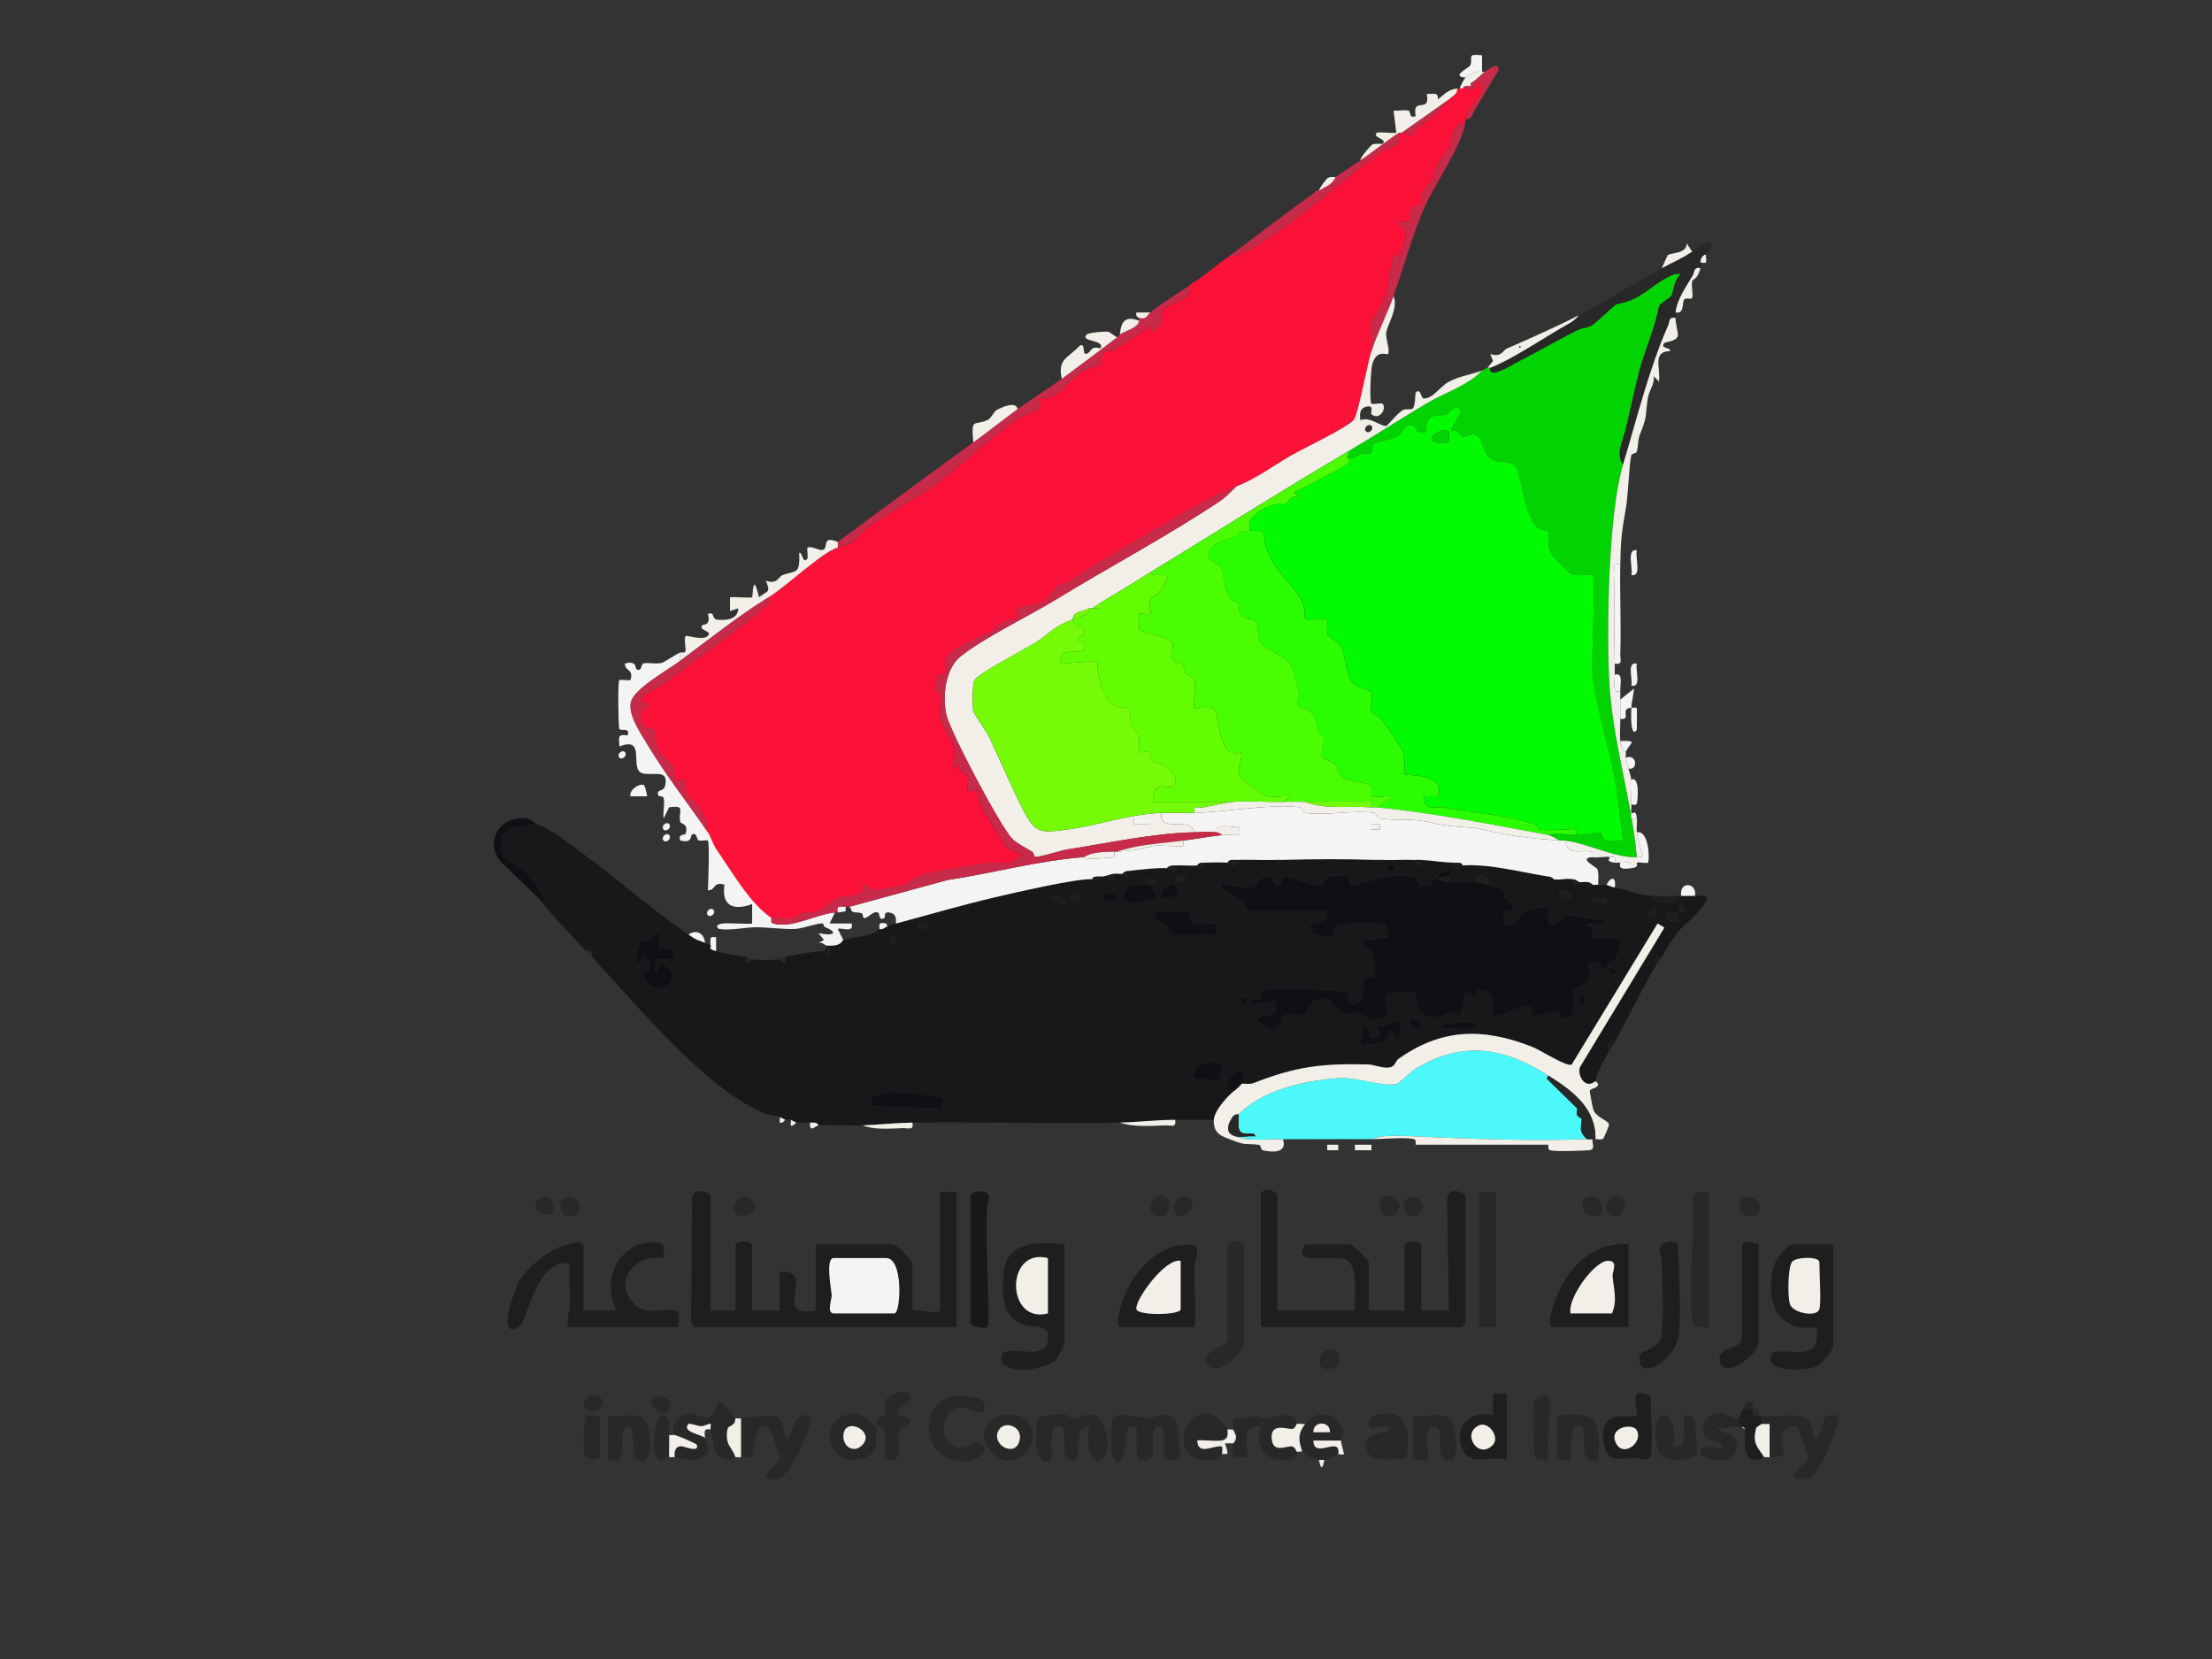 <svg xmlns="http://www.w3.org/2000/svg" id="Layer_1" viewBox="0 0 800 600"><rect x="0" y="0" width="800" height="600" fill="#333333" stroke="none"/><defs><style>      .st0 {        fill: #100f14;      }      .st1 {        fill: #4cf8fa;      }      .st2 {        fill: #75fb07;      }      .st3 {        fill: #1e1e1e;      }      .st4 {        fill: #03fb01;      }      .st5 {        fill: #282828;      }      .st6 {        fill: #f5f4f4;      }      .st7 {        fill: #62fd01;      }      .st8 {        fill: #16181a;      }      .st9 {        fill: #4afd01;      }      .st10 {        fill: #c82b4a;      }      .st11 {        fill: #02d303;      }      .st12 {        fill: #f1efe7;      }      .st13 {        fill: #2bfd01;      }      .st14 {        fill: #fc1238;      }    </style></defs><path class="st14" d="M529,32c1.38-.12,3.04.32,4.32.02,1.12-.27-.02-2.95,2.67-2.01.05,1.31.22,2.44-.32,3.71-1.32,3.08-5,5.13-5.67,9.29-.05.32.05.67,0,1-1.08-.36-3.26,1.7-3.66,2.33-.7,1.11-1.97,6.2-2.63,7.37-3.29,5.87-3.99,3.94-5.75,11.57-.07.29-3.66,3.89-3.91,4.5-.43,1.04.38,2.89-.25,4.04-.29.54-2.55.7-3.32,2.19-1.44,2.81,1.47,4.88-4.49,4-.95,2.68,1.8,1.59,2.02,2.64,1.07,5.08-1.13,6.55-2.02,10.37l-1.98-1.02-2.28,12.23c.03,3.93-5.32,10.93-5.7,12.47-.69,2.82.4,7.2-.03,10.3-1.5,4.78-4.72,22.54-6.29,24.71-1.99,2.75-18.48,10.53-22.6,12.9-7.39,4.25-11.68,7.9-20.11,11.39-11.28,4.66-20.13,10.16-30.16,16.09-10.14,5.99-20.76,11.73-29.58,17.87-1.51,1.05-3.65,1.35-5.24,2.58-1.24.95-3.39,4.64-4.34,5.1-1.59.77-9.27,2.07-9.59,2.47-.57.71.33,3.33-.14,3.85-.16.18-3.25.21-4.69.84-2.77,1.2-3.12,2.79-4.52,3.5-3.56,1.79-14.91,5.85-16.45,9.96-.74,1.98.05,3.63-.22,5.21-.19,1.08-2.33.16-2.88.68-.2.19-1.23,4.93-1.21,5.29.03.61,1.81.47,2,1.25.68,2.72-.64,6.88.03,9.64.4,1.64,5.11,8.27,5.46,11.2.21,1.78-1.03,4.4-.47,6.49l1.98-1.99c-.99,3,2.8,3.8,3.03,4.69.34,1.32-.37,4.98-.03,5.31s3.65-.38,4.01,0c.15.15-.12,2.96.26,4.23.28.93,9.1,15.54,9.77,16.24,1.56,1.62,5.22,1.43,5.96,3.52-2.41-1.01-3.17,1.86-3.7,1.98-2.46.56-5.85-.29-8.69.14-7.68,1.16-15.86,2.46-23.01,3.99-2.89.62-6.88,3.79-7.3,3.88-2.79.59-9.09,2.17-11.65,1.73-1.3-.23-1.89-2.25-3.64-1.7.92,4.89-5.05,3.58-8.76,4.79-1.88.61-7.22,5.07-7.71,5.06-7.69-.2-6.01,1.62-8.25,2.12-2.43.54-5.7-.28-8.29.03-7.81-5.28-14.21-16.61-19.81-24.69-1.29-1.86-2.22-4.88-3.19-6.31.22-3.05-1.71-6.73-3.36-9.13-2.85-4.15-6.02-3.63-4.65-9.87-5.54,1.8-3.3-2.48-4.94-5.3-.51-.87-4.13-3.88-4.9-5.55-1.41-3.02-.89-6.87-1.17-7.12-.23-.19-4.41-.57-4.92-2.77-1.34-5.86,1.35-4.62,1.91-5.29,1.72-2.09-1.75-1.91-1.86-2.04-1.76-2.15,6.33-5.43,7.51-6.33,11.43-8.75,26.1-18.41,36.57-27.93,1.34-1.22,2.49-.86,1.81-3.67,6.41-3.93,19.26-16.26,25-18,9.68-2.93,5.07-3.27,11.31-7.68,6.53-4.61,16.44-9.66,22.97-14.34,10.14-7.27,20.43-17.64,31.48-24.94,1.56-1.03,6.85-2.89,7.1-3.19.66-.81-.24-3.44.16-3.83.3-.29,2.26.27,3.22-.06,4.28-1.44,8.61-7.15,12.1-9.62,1.46-1.03,5.72-1.88,6.39-2.6.91-.99.55-3.94,1.47-4.56.64-.44,2.47-.01,3.76-.73,2.07-1.15,8.09-5.15,10.7-6.83.48-.31,1.03-4.58,2.83.39,5-2.35,2.68-3.97,3.83-7.74.43-1.41,8.73-4.28,9.53-5.44.67-.97-.77-3.97,2.15-4.82,4.06-2.88,8.16-6.22,12-9,5.37-.51,11.08-4.41,15.61-7.42,14.21-9.42,26.62-21.13,40.7-31.26,1.69-1.22,7.13-.61,5.68-6.32.27-.07.66.01,1,0,1.12-.03,2.53,1.44,4,.53.59-.37.86-1.91,1.76-2.55,6.15-4.37,6.64-4.18,11.24-9.98,1-1.25,3.23-1.75,3-4,.33-.04.67.04,1,0s.67.03,1,0Z"></path><path class="st8" d="M194,298c6.46,2.44,11.76,7.08,17.38,11.17,12.53,9.11,24.63,20.03,37.62,28.83,3.29,2.23,2.5,1.62,6,3,.52.2,1.72.72,2,1,.65.64-1.55,1.01,2,2s7.26,1.51,11,2c-.35,2.29.39,2.8,2,1,2.84.28,7.11.21,10,0,1.61,1.8,2.35,1.29,2-1,3.41-.45,11.76-2.28,14-2,.11.01.81,1.43,1.99,1v-3c4.39.19,4.48-1.85,5.01-2,3.59-1.02,10.83-1.36,13-4,1.31.36,2.2-.73,3-1,.86-.29,2.3-.81,3-1,11.93-3.18,23.95-6.72,35.97-9.53,6.3-1.47,30.29-7.02,35.03-6.47.57.07,2.38,2.94,2-1,.62-.05,1.38-.07,2,0,1.13.12,4.56,3.22,4-1,.92-.16,2.05.14,3,0,1.59,1.81,2.36,1.28,2-1,3.04-.4,11.38-1.31,14-1,.28.03,3.44,3.2,3-1,2.64-.17,5.37.2,8,0,1.61,1.8,2.35,1.29,2-1,2.85-.11,6.18-.19,9,0,.84.06,3.5,3.07,3-1,4.64-.2,9.35.12,14,0l1.49.99.51-.99c12.02-.34,23.28-.38,35,0l1.4.98.6-.98c4.06.15,8.01-.2,12,0-.61,2.97,2.55,3.13,2,0,3.82.19,7.72.88,12,1-.5,4.07,2.15,1.06,3,1,9.7-.7,21.36,2.53,31,4l2,1c2.44.39,4.05-.52,7,0-.36,2.28.41,2.81,2,1,.92.16,2.09-.17,3,0-.38,2.26.45,2.84,2,1,.62.12,1.39-.12,2,0,.9.18,2.11-.18,3,0,.6.12,1.63.73,3,1,5.25,1.03,7.93,2.55,14,3-1.5,2.8,6.33,2.5,8.37,2.02,1.16-.27.53-1.1.63-2.02.33,0,.67,0,1,0,1.67.03,3.33-.03,5,0,1.33.03,2.67-.03,3.99,0,2.33,2.32-8.36,10.88-9.8,12.65-2.41,2.98-4.21,6.11-6.2,9.35-2.54-.51-2.15.78-2,3-5.14,8.71-10.21,18.95-15,28-2.66-.47-2.06.65-2,3-1.37,2.67-4.95,8.88-5,11-3.63,3.14-6.56-1.9-5.61-5.01l30.58-50.52-2.47-1.48-31.11,51.1c-2.42.51-11.08-5.26-14.41-6.56-17.58-6.85-32.6-6.67-48.22,4.46-1.18.84-.97,2.69-3.26,3.07-2.47.41-5.31-1.03-7.95-1.1-16.59-.39-26.02.77-41.31,6.81-1.29.51-3.75-.03-4.23.23-.15.08-.18.67-2,2,.08-.05-.18-1.21.34-1.65.59-.49,1.6-.28,1.66-.35,2.24-3.13-.14-7.35-3.55-3.05-2.62,3.29-1.57,6.94,1.55,5.05-2.74,2.01-7.83,7.56-8,11h-14c-6.73,0-13.78.87-20,1-24.96.53-50.03-.38-75,0-6.04.09-12.35.78-18,1-5.28.21-10.75-.36-16,0-.48-1.31-1.91-.95-3-1-1.6-.07-3.42-.12-5,0l-2-1c-.07-.08-1.55-.07-2,0l-2-1c-.25-.24-4.9-1.02-6.68-1.82-21.27-9.58-44.79-38.56-61.32-56.18.3-1.8-.17-2.36-2-2-2.32-2.47-15.93-16.77-16-18,0-.12,1.26-.52.57-1.92-.24-.49-5.88-7.85-6.55-8.61-2.52-2.85-8.2-3.53-8.74-8.08-1.23-10.26,6.31-7.47,12.71-9.39ZM503.99,313.01c-1.09-1.09-3.08.9-1.99,1.99s3.08-.9,1.99-1.99ZM520,317c-.08.07-.84-.4-2,1-.22.27.62,1.75-.57,2.05-4.87,1.24-4.2-1.73-5.41-2.52-5.51-3.57-22.92,3.36-23.96,2.38-.39-.37.55-2.75-.61-2.97-3.09-.61-9.51-.96-8.96,3.09-3.73.62-12.77-3.78-14.33-2.84-.52.31-.73,2.56-1.67,2.81-2.2.59-1.56-3.14-3.98-3.1-3.6.05-2.79,2.23-4.22,3.16-2.5,1.64-9.63.44-12.29-1.06-.52,3.46.03,2.13,1.49,3.08,1.93,1.27,4.05,2.63,5.92,3.96.71.5,1.57,2.95,2.09,2.95h28.5c.76,5.37-5.69,4.69-6.01,5-.74.71.04,3.18,1.72,3.77,8.92,3.14,5.97-1.74,8.24-3.32.95-.66,16.07-.82,16.89-.31.56.35,1.49,4.53,1.15,4.85l-8.99,1.01c-.62,2.78,3.15,2.65,3.83,4.65.38,1.1.42,7.79.02,8.21s-2.66.05-3.42,1.05c-1.44,1.91,1.34,8.45-3.93,9.1-2.75.34-.87-2.53-1.95-4.06-.91-1.3-30.39-1.96-31.47-.8-.33.35.25,2.07-.26,2.67-.71.84-3.72-1.01-2.82,2.17l7.99-1c2.2,7.95-4.49,3.19-5.99,6.52-.6,1.33,4.28,3.22,4.69,3.28,3.81.57,4.13-4.4,4.39-4.65.72-.69,5.31.33,7.25-.31,2.8-.92.39-5.78,8.4-5.59,2.75.06,2.62,3.3,4.99,4.53,2.52,1.3,5.25.12,6.62.51,2.78.8,3.04,4.12,8.94,1.49,3.9-1.74-1.24-6.38,1.66-8.34.91-.62,9.71-.82,10.05-.45.47.5-1.1,8.22,6.76,8.82,2.48.19,3.29-1.33,4.97-1.64,1.42-.26,3.31,1.16,4.32.4,1.36-1.01,1.29-7.14,1.97-7.6.6-.4,2.51,1.06,3.43,1.05.68,0,.09-2.14,2.02-2.14,4.79-.02,4.73,5.31,4.54,9.1,4.6.76,9.11-3.93,13.48-3.06,1.15.23-.14,2.87,1.05,3.11,2.97.6,6.6-1.52,8.82-1.1.67.13.38,3.25,4.04,1.93,3.25-1.18.46-7.65,2.07-9.94,1.51-2.14,7.07-1.04,4.96-8.99,3.62-2.79,3.77-.23,5.38.96.55.41,1.95-.11,2.2.07.16.12-.12,4.12,1.99,1.99s-1.86-1.85-1.99-1.99c-1.66-1.86,1.31-1.91,1.61-2.35,8.36-12.5-6.61-7.5-7.6-8.65-.5-.58,1.35-4.72-1.99-4.01.44-2.75,7.02,1.24,5.99-2.98-3.75,1.16-9.45-1.46-12.45-1.04-3.66.51-8.53,9.15-7.55-2.97-.76-.73-9.05,1.77-10.02,2.51-1.76,1.35.59,4.94-5.98,3.49.22-4.15-1.48-4.5,2.24-5.02s-1.68-4.02-1.93-4.34c-.41-.53-.09-1.85-.6-2.35-.92-.89-4.45-2.01-5.7-2.29,1.35-4.08-4.76-4.45-4-1-2.03-.2-6.88.32-10,0,.12-.62-.17-1.52,0-2,.07-.21,1.46-.55,1-1.99-3.68-.81-3.34.5-5,1.99ZM429,317.01h-3.99s0,1.99,0,1.99c.55.55,5.2-1.44,3.99-1.99ZM414,320c-5.63-.62-5.53-.07-7.99,4.48,1.72,4.12,8.53.99,11.98.48.73-.68-1.74-4.83-1.98-4.96,6.08-.46-2.3-4.89-2,0ZM424.99,320.01c-2.63-1.9-10.73,7.51,1.02,3.98.21-.21-.85-3.86-1.02-3.98ZM568,324.99c2.03-1.89-5.3-4.98-3.99-1.51.49,1.29,3.32,2.13,3.99,1.51ZM389.99,323.01c-1.74-1.74-5.1,1.6-1.48,2.99,2.12.81,1.77-2.69,1.48-2.99ZM403.99,323.01h-5s.01,2.99.01,2.99c2.41-.18,5.77-.27,4.99-2.99ZM386,326.99c-.86-2.24-3.78-3.11-6-2.98,1,2.6,3.36,3.33,6,2.98ZM580.99,325.01h-4.99s0,.98,0,.98c2.71-.06,5.69,2.71,4.99-.98ZM607,330c-.48.34-3.66-.36-4.01,0-1.81,1.87,1.76,4.56,3.89,2.82.5-.41-.11-2.51.12-2.83.12-.16,4.13.13,1.99-1.99s-1.83,1.88-1.99,1.99ZM598.99,329.01c-1.04-1.02-4.01,1.99-2.99,2.99s4.01-1.99,2.99-2.99ZM423.5,338c1.94.68,13.23,0,16.5,0,1.5-7.06-4.26-2.64-8.38-4.12-1.95-.7-1.25-3.28-1.75-3.74-.44-.4-11.44-.55-11.87-.14-2.49,2.45,3.46,4.01,3.72,4.27.66.66.48,3.27,1.78,3.72ZM335.99,335.01c-.16-.16-3.76-1.23-3.99-1.01v1.99s3.99,0,3.99,0c-.05-.32.14-.84,0-.98ZM239,338.01c-1.77-1.64-2.98,1.52-3.78,1.93-.66.33-2.19-.24-3,.25s-2.89,6.94-2.21,7.81c2.41,1.1,2.24-4.59,4.52-1.02,2.42,3.79-1.68,3.78-1.56,5.44.66,9.71,18.17,3.28,6.05-4.41l-2,3.99v-5s6.99,0,6.99,0c-.16-4.41-2.02-4.43-5.99-4-.45-1.23,1.43-4.58.99-4.99ZM323.99,339.01c-1.09-1.09-3.08.9-1.99,1.99s3.08-.9,1.99-1.99ZM572.99,360.01h-1.99v2.99h1.99v-2.99ZM450.99,361.01c-1.09-1.09-3.08.9-1.99,1.99s3.08-.9,1.99-1.99ZM505.99,369.01c-2.87.73-4.65,2.81-7.99,2l.99,3.99c-7.1,1.6-1.38-3.96-5.99-3.99l-1,6.99c5.11-.79,8.91.54,10.51-4.99,1.81-1.11,1.4,3.88,3.47,1.99.99-.9.55-4.65,0-5.99ZM513.99,371.99c1.18-1.21-1.99-3.96-3.99-2.99-1.49,1.89,3.46,3.53,3.99,2.99ZM533,370.01c-.5-.38-11.43-.66-11.99,1.98,3.35-.28,7.25.43,10.51.01,1.46-.19,3.1-.76,1.48-2ZM442,385.03c-4.05-1.87-11.45-.28-10.01,4.97l9,1.01,1.01-5.98ZM340.85,397.15c-.47-.8-16.24-2.4-18.35-2.21-.84.08-7.23,1.79-7.48,2.09s.11,2.14-.02,2.96l26.01,1c-.16-1.17.38-2.94-.15-3.85Z"></path><path class="st11" d="M539,133c-.84,4.42,7.94-1.11,8.89-1.61,7.51-3.89,13.81-7.44,21.38-11.42,3.45-1.81,2.88-.84,5.9-2.03,1.85-.73,8.42-7.68,9.54-7.91,9.64-1.98,11.57-6.5,19.51-10.33,1.17-.57,2.48-.81,3.78-.69-2.79,2.53-2.42,5.64-3.55,7.97-.37.75-4.24,2.93-4.41,3.74-2.13,10.41-5.87,17.23-8,26.82-1.45,6.54-2.65,11.46-4.12,17.87-.88,3.87-3.73,8.77-.92,12.59-5.24,17.29-5.97,58.21-5.04,77.54,1.07,22.3,8.22,43.55,10.04,64.46-6.97.57-18.52-5.19-26-6-.65-.07-1.34.05-2,0-.95-.58-3.12-1.84-4-2,3.26-1.09,6.55-.06,10,0,2.17.04,8.04-.97,8.45-.87,1.18.29,1.13,2.61,2.25,2.9,1.72.44,4.38-.3,6.31-.03-1.07-7.68-1.76-15.65-3.23-23.27-2.28-11.81-6.04-23.55-7.72-35.28-.81-5.63,1.28-36.13-.05-37.45-.36-.36-5.82.59-8.02-.49-.44-.22-6.62-6.69-6.89-7.11-1.89-3-.45-5.58-1.04-7.78-.26-.98-2.49-.68-3.6-1.55-5.94-4.64-5.92-20.21-8.72-22.81-1.86-1.72-5.69-.64-8.32-2.19-3.01-1.78-3.16-7.46-5.44-8.64-2-1.03-3.71.8-5.34.61-.4-.05-1.28-3.14-3.65-2.05-1.11-1.06,4.46-6.65,2.99-7.99-2.21-2.02-4.4,1.92-4.68,1.98-2.31.51-6.16-.56-7.26,2.83-.66,2.03,1.17,4.47-3.4,3.17-.78-.22-.2-2.88-3.95-1.96-.77.19-2.18,3.09-3.02,3.65-1.48.98-8.23,2.38-8.77,2.76-.98.69-.58,3-1.09,3.41-.64.52-2.33-.13-3.02.22-2.45,1.24-3.15,1.21-4.81,1.94l-.91-.59.91-2.41c9.48-5.59,19.04-11.87,28.26-17.29,6.35-3.73,14.74-6.31,19.74-11.71.68-.29,1.31-.72,2-1,.28-.12.71.11,1,0Z"></path><path class="st6" d="M432,294c11.25-.28,27.84-3.31,37.57-2.08,1.91.24.95,1.92,2.87,2.16,7.29.92,16.85-1.08,24.13-.16,1.91.24.95,1.92,2.87,2.16,7.4.93,10.95-.41,19.3,1.7,6.1,1.54,12.65,1.06,17.58,2.25,9.63,2.31,16.74,3.15,27.69,3.98.66.05,1.35-.07,2,0,1.07,5.85,6.07,3.14,9.35,3.98,1.04.27.56,1.96.65,2.02-5.6.22,1.5,3.7,1.69,4.26.66,1.91.26,3.79.31,5.74-.61-.12-1.38.12-2,0-.11-.02-.37-.7-2-1-.91-.17-2.08.16-3,0-.11-.02-.86-.8-2-1-2.95-.52-4.56.39-7,0-.11-.02-.54-.78-2-1-9.64-1.47-21.3-4.7-31-4-.48-1.29-1.9-.97-3-1-4.28-.12-8.18-.81-12-1-.66-.03-1.34.03-2,0-3.99-.2-7.94.15-12,0-.83-.03-1.74,0-2,0-11.72-.38-22.98-.34-35,0-.47.01-1.4-.02-2,0-4.65.12-9.36-.2-14,0-1.1.05-2.52-.31-3,1-2.82-.19-6.15-.11-9,0-1.78.07-1.89.99-2,1-2.63.2-5.36-.17-8,0-1.15.08-2.16.05-3,1-2.62-.31-10.96.6-14,1-1.73.23-1.89.98-2,1-.95.14-2.08-.16-3,0-1.35.24-2.66.74-4,1-.62-.07-1.38-.05-2,0-.85.07-1.71.03-2,1-4.74-.55-28.74,4.99-35.03,6.47-12.01,2.81-24.03,6.36-35.97,9.53.11-2,.05-3.68-2.5-4.01-2.1-.27-1.25,1.72-1.55,1.93-2.11,1.43-1.88-1.45-2.13-1.66-1.73-1.42-3.62,1.76-5.3,1.78-.53,0-.44-1.54-.81-1.71-1.19-.53-2.35-.13-3.43-.62-.58-.26-.32-1.43-1.27-1.71l35.75-9.75c16.42-2.43,32.73-7.03,49.25-8.25.07,0,.51.7,1.28.67,1.44-.05,9.34-.38,9.73-.68.16-.12-.1-1.44,0-2,.33-.02.67.02,1,0,6.67-.38,7.64-.77,12.69-1.98,2.02-.49,5.48.05,7.86-.02,1.92-.06,4.01,1.01,3.45-2,4.7-.62,9.33-1.44,14-2,1.91-.23,4.06.18,6.01,0v-2.99c-1.84.7-8.59-1.92-8.01,2-2.39-.26-5.5-.05-8,0-2.16-6.32-12.43.8-12-7,3.98-.15,8.02.1,12,0ZM498.99,298.01h-2.99v1.99h2.99v-1.99Z"></path><path class="st1" d="M560,389l-.58,1.09,11.11,10.92c-1.16,3.15,1.41,3.1,1.46,3.58.24,2.44-1.53,4.32,2.01,7.41-21.1.77-42.47-.12-63.45-1.05-4.37-.19-10.51-.61-14.55,1.05-6.65-.07-13.35,0-20,0h-4c-.33,0-.67,0-1,0h-4c-1,0-2,.03-3,0-5.47-.15-12.14.95-17-1,1.89.44,4.9-.31,7-.01-.26-2.24-4.18.06-5.56-1.93-.94-1.36-.3-4.35-.44-6.06,8.57-8.63,22.87-12.01,35.46-13.04,7.92-.65,15.84,3.3,21.84,2.02.44-.09,6.07-5.17,7-5.69.69-.39,4.85-2.58,5.57-2.89,15.48-6.73,28.68-2.94,42.13,5.6Z"></path><path class="st12" d="M504,107c1.83,4.93-2.38,10.28-2.7,13.63-.14,1.47,1.5,6.64.71,7.37-.53.49-4.18-1.77-5.72,3.76-.54,1.94-1.09,13.43-.3,14.24.35.35,3.66-.35,4.01,0,1.68,1.66-1.1,6.21-3.92,3.86-.72-.6,1.16-3.26-1.56-2.84s-2.85,2.51-2.53,4.97c3.43-1.49,7.2,2.23,9.38,2.06.41-.03,4.12-4.74,5.97-5.71,1.2-.63,2.8-.08,3.46-.5,1.17-.74.99-5.62,1.2-5.85,1.71-1.87,2.03,1.88,2.61,2.03,3.06.77,6.22-4.19,9.24-5.88,3.62-2.03,9.43-3.01,12.14-4.14-5.01,5.39-13.4,7.98-19.74,11.71-9.22,5.42-18.78,11.7-28.26,17.29-24.49,14.44-47.75,29.16-72,44-5.76,3.52-11.96,7.47-18,11-1.22.71-2.5,1.72-3,2-.25.14-.73-.14-1,0-2.63,1.34-5.92,1.02-6,4-7.35,2.78-7.57,4.59-13.27,8.29-3.69,2.39-21.61,11.48-22.42,13.96-.59,1.81-.69,9.15-.27,11.03.13.56,5.07,7.94,5.85,9.58,3.81,8.02,7.97,17.96,12.08,25.87,4.54,8.73,6.01,8.66,16.47,7.21,11.33-1.57,21.71-5.49,33.56-5.93-.43,7.8,9.84.68,12,7-14.63.29-31.06,3.89-46.25,6.25-2.1.32-10.29,3.06-11.6,2.57-.11-.04-.23-1.37-.89-1.78-2.14-1.34-5.69-3.08-7.29-4.79-4.38-4.68-22.52-38.95-23.76-44.96-1.41-6.87-.29-16.66,5.42-21.09,8.94-6.95,24.4-14.35,33.86-20.12,19.52-11.92,40.66-23.17,59.41-35.64,2.58-1.72,3.98-3.33,6.08-5.42,8.44-3.49,12.72-7.14,20.11-11.39,4.11-2.36,20.61-10.15,22.6-12.9,1.57-2.17,4.79-19.93,6.29-24.71,1.91-6.06,5.77-13.71,8-20ZM495.99,154.01c-1.09-1.09-3.08.9-1.99,1.99s3.08-.9,1.99-1.99ZM415.99,296.01h-5.99v1.99h5.99v-1.99Z"></path><path class="st3" d="M257,474h9v-23.5c0-1.98,6-1.99,6,0v23.5h10v-14c14.13-1.35-3.73,17.04,13,14v-24h27.5c2.02,0,7.5,5.78,7.5,7.5v16.5c2.11-.81,10,2.01,10-.5v-42.5h6v49h-94.5c-.5,0-1.65-1.65-1.53-2.49l.28-43.8c.39-4.95,6.75-2.41,6.75-1.22v41.5ZM301.5,455c-3.07,0-.81,11.41-.7,13.5.06,1.15-1.96,6.5.7,6.5h22c2.26,0,3.33-20-3-20h-19Z"></path><path class="st3" d="M462,474h28c-.36-4.57,1.27-14.43-2.25-17.74-3.25-3.06-15.64.66-16.73-2.78-.38-1.22.64-3.48,1.48-3.48h16c.46,0,6.5,5.72,6.5,6.5v17.5h13v-23.5c0-1.99,6-1.98,6,0v23.5h10.01s-.65-40.37-.65-40.37c.22-4.84,6.65-2.32,6.65-1.13v46c0,.11-1.39,1.5-1.5,1.5h-72.5l-.04-48.33c1.22-2.57,6.04-.92,6.04.83v41.5Z"></path><path class="st12" d="M449,392c.48-.26,2.94.28,4.23-.23,15.29-6.04,24.72-7.2,41.31-6.81,2.65.06,5.48,1.51,7.95,1.1,2.29-.38,2.08-2.23,3.26-3.07,15.63-11.13,30.64-11.32,48.22-4.46,3.33,1.3,11.99,7.07,14.41,6.56l31.11-51.1,2.47,1.48-30.58,50.52c-.95,3.11,1.98,8.15,5.61,5.01,0,.1,1.17.74.96,1.4-.42,1.32-2.9,1.24-2.99,2.19-.03.34,1.06,6.06,1.27,6.68.98,2.89,5.36,3.93,5.68,5.34.11.5-1.82,5.01-2.12,5.23-.74.53-1.94.09-2.8.17.27-11.38-8.57-17.65-17-23-13.45-8.54-26.65-12.32-42.13-5.6-.71.31-4.88,2.5-5.57,2.89-.92.52-6.55,5.59-7,5.69-6,1.29-13.92-2.66-21.84-2.02-12.59,1.03-26.89,4.41-35.46,13.04-.1.1-1.35-.16-2,.71-1.89,2.54-3.26,6.29,1,7.29,4.86,1.95,11.53.85,17,1,1.7,5.1-3.88,4.82-7.32,3.99-.76-.18-.58-1.86-1.29-1.95-5.02-.61-4.32.44-9.72-1.69-3.4-1.34-6.92-2.01-6.66-7.35.17-3.44,5.26-8.99,8-11,1.82-1.33,1.85-1.92,2-2Z"></path><path class="st3" d="M211,474h12c-5.75-11.36.98-25.47,14.38-24.64,3.74.23,2.59,2.53,2.62,5.64-9.79-1.31-18.52,7.41-11.02,16.24,4.52,5.32,13.24,1.22,15.88,2.89,1.22.77.64,4.52.14,5.87h-38.5c-2.52,0-.49-5.88-.45-7.46.14-5.17-.19-10.38-.05-15.54-11.67-2.47-15.52,20.9-17.94,22.56-8.79,6.02-2.19-13.01-.26-16.26,2.66-4.49,9.76-10.47,14.66-12.34,1.53-.58,8.55-2.96,8.55-.45v23.5Z"></path><path class="st5" d="M617,92c-1.44.43-2,1.53-2,3-.19.17.15,1.42,0,2-2.49-.55-2.04,1.3-2.81,2.64-2.41,4.19-5.66,8.45-6.19,13.36-.07.65.02,1.34,0,2-2.57-.54-2.05,1.23-2.71,2.74-7,15.9-11.52,34.53-16.29,50.26-2.8-3.82.04-8.71.92-12.59,1.46-6.41,2.67-11.33,4.12-17.87,2.13-9.59,5.87-16.4,8-26.82.17-.81,4.04-2.99,4.41-3.74,1.14-2.33.76-5.44,3.55-7.97-1.3-.12-2.61.12-3.78.69-7.94,3.84-9.87,8.36-19.51,10.33-1.12.23-7.68,7.18-9.54,7.91-3.02,1.19-2.46.23-5.9,2.03-7.58,3.98-13.87,7.53-21.38,11.42-.96.49-9.74,6.02-8.89,1.61,7.24-2.73,18.19-10.02,25.3-14.2,2.25-1.32,5.22-2.67,6.7-4.8,10.17-5.27,19.98-11.44,30-17,4.12-2.29,6.66-3.11,11-6,2.05-1.37,7.26-6.09,6.93-1.58-.08,1.06-1.67,1.97-1.93,2.58Z"></path><path class="st3" d="M385,450v35.5c0,.55-2.31,5.3-2.96,6.04-4.05,4.6-21.15,5.73-19.88-.89,1.11-5.77,16.97,3.3,16.9-7.17-.04-5.01-5.15-2.85-9.46-4.57-7.47-2.98-7.3-11.5-6.65-18.45,1.12-11.96,12.76-11.25,22.05-10.45ZM379,455c-15.5-3.95-15.24,24,0,20v-20Z"></path><path class="st3" d="M663,450v36.5c0,2.26-4.62,7.34-6.95,8.05-3.99,1.23-19.43,1.89-14.93-5.43,8.02-1.64,17.43,3.93,15.88-9.12-14.31,2.15-18.71-9.82-15.53-22.03.57-2.2,4.93-7.97,7.03-7.97h14.5ZM658,473.5c.75-2.4,0-13.38,0-17,0-2.1-8.03-1.99-9.76-.26s-1.8,13.55-.74,15.77c1.43,3,9.59,4.43,10.5,1.5Z"></path><path class="st10" d="M432,102c-2.92.85-1.48,3.86-2.15,4.82-.8,1.15-9.11,4.03-9.53,5.44-1.15,3.77,1.18,5.39-3.83,7.74-1.81-4.97-2.35-.7-2.83-.39-2.61,1.69-8.63,5.68-10.7,6.83-1.29.72-3.12.3-3.76.73-.92.62-.56,3.57-1.47,4.56-.67.73-4.93,1.57-6.39,2.6-3.49,2.47-7.81,8.18-12.1,9.62-.97.32-2.93-.23-3.22.06-.4.39.5,3.02-.16,3.83-.25.3-5.54,2.16-7.1,3.19-11.05,7.3-21.34,17.67-31.48,24.94-6.53,4.68-16.43,9.72-22.97,14.34-6.24,4.41-1.62,4.75-11.31,7.68v-2c16.26-12.06,32.61-24.12,49-36,5.24-3.8,10.69-8.13,16-12s10.83-7.21,16-11c6.73-4.94,13.35-9.97,20-15,.37-.28.64-.73,1-1,1.85-1.41,6.46-2.24,7-5,.06-.29.02-.7,0-1,2.7.7,2.94-1.15,4-2,5.13-4.12,10.81-7.31,16-11Z"></path><path class="st12" d="M606,115c-.05,2.06,1,5.66.83,6.41-.47,2.1-4.44,2.2-4.83,2.6-2.02,2.11,2.51,1.58,1.99,2.97-6.56.12-3.32,6.16-4,11.01l-1.98-1.99c.55,2.91-1.51,5.07-1.96,7.55-.99,5.44-.17,6.68-2.39,12.12-1.66,4.06-.81,3.84-1.68,7.65-.17.75-1.85.62-2.01,1.35-.9,4.34-.98,13.81-2.05,19.75-1.43,7.9-1.76,11.21-1.92,19.58-3.03-.56-1.92,1.53-2,3.45-.42,10.57-.16,21.93,0,32.55.02,1.33-.04,2.67,0,4,.08,2.81-1.15,6.87,2,6,.03,1-.02,2,0,3,.05,2.33-.07,4.67,0,7,.08,2.59-.28,5.53,0,8,.4,3.51,1.95,3.77,2,4,.14.59-.13,1.4,0,2,.31,1.45.8,2.98,1,4,.26,1.33.85,2.66,1,4,.32,2.84-.21,6.08,0,9,.06.78-.17,2.81,0,3-.24,2.12-.13,2.24,2,2,.17,1.6-.23,3.47,0,5,.46,3.07,1.41,5.43,2.08,8.38-.17.92-1.39.56-2.08.62.06.66-.04,1.34,0,2-.39.23,1.25,1.59-2,2,.62-3.09-1.52-1.79-4-2-.66-.06-1.35.08-2,0,.24-2.13.12-2.24-2-2-.64-.45-5.27.46-6,0-.09-.06.39-1.75-.65-2.02-3.29-.84-8.28,1.87-9.35-3.98,7.48.81,19.03,6.57,26,6-1.83-20.91-8.97-42.16-10.04-64.46-.93-19.33-.2-60.25,5.04-77.54,4.76-15.73,9.29-34.37,16.29-50.26.66-1.5.15-3.27,2.71-2.74Z"></path><path class="st3" d="M589,450v30h-27.5c-2.57,0,.39-8.28,1.02-9.98,4.21-11.36,13.54-21.05,26.48-20.02ZM583,475c2.04-4.76.55-8.9.21-13.5-.12-1.59,2.22-5.55-1.69-5.51-4.89.05-14.7,13.58-13.52,19.01h15Z"></path><path class="st3" d="M432,480h-26.5c-2.81,0-.1-7.92.46-9.54,3.72-10.72,13.82-22.02,26.09-20.02,2.04,1.39-.03,5.61-.1,8.01-.21,7.22.89,14.62.05,21.54ZM427,456c-5.48-1.19-16.64,14.15-16,17.47.47,2.45,16,2.18,16,.03v-17.5Z"></path><path class="st3" d="M636,450v35.5c0,4.3-12.48,13.8-14,6.96-1.27-5.69,8-3.94,8-8.96v-33c0-2.12,4.51-1.13,6-.5Z"></path><path class="st3" d="M607,483.5c-1.29,8.58-14.86,16.66-14.09,6.99.2-2.56,6.94-2.12,7.86-7.16,1.25-6.82.31-19.35.27-26.87,0-1.63-1.01-3.73-.81-4.84.61-3.41,6.77-3.12,6.77-1.12,0,9.43,1.3,24.38,0,33Z"></path><path class="st5" d="M444,450.5c.73-2.43,6-1.63,6,0v35c0,3.04-9.18,12.83-13.09,8.08s7.09-6.41,7.09-9.08v-34Z"></path><path class="st8" d="M351,432.5c.66-2.11,7.22-2.78,6.65,1.13-2.35,5.82,1.02,44.77-.65,46.38-.52.51-6-.05-6-1.5v-46Z"></path><rect class="st5" x="535" y="431" width="6" height="49"></rect><path class="st5" d="M618,431v49c-3.92.07-5.53.81-6.05-3.45-1.61-13.16,1.29-29.52.05-43.05.31-3.24,3.51-2.53,6-2.5Z"></path><path class="st5" d="M637,512c5.27.83,14.76-1.86,17.45,2.05,1.29,1.87,1.64,10.06,4,3.95,1.75-4.55-.14-7.06,6.56-5.99-.85,5.37-6.59,23.04-12.5,23.09-8.6.07,1.38-5.86,1.55-7.61.06-.61-3.61-11.1-4.11-11.45-.78-.56-4.28.52-5.03,1.65-1.94,2.93,1.07,6.39-.34,8.38-1.04,1.47-3.29.68-4.58.94v-12.01s-3,0-3,0c.25-.66-.17-2.13,0-3Z"></path><path class="st5" d="M393.99,516.01c-6.61-.22-2.16,10.94-5.5,11.99-6.06,1.9-1.63-11.28-5.01-11.99-5.43-1.14-1.99,10.82-3.56,11.92-6.46,4.52-5.84-14.26-3.99-15.49.38-.25,7.44-1.2,8.44-1.15,1.22.06,2.55,1.67,4.13,1.67,3.06,0,7.61-4.68,10.58,2.47,5.89,14.2-8.04,19.4-5.08.58Z"></path><path class="st5" d="M412.09,527.9c-1.82-1.23-.66-11.49-1.1-11.91-.27-.26-2.45-.26-3.08.59-.7.94-.79,17.17-5.44,10.44-.83-1.2-.84-12.94-.04-14.09,1.91-2.75,11.17.24,13.85-.12,2.48-.33,5.23-3.29,8.73.68.87.99,2.23,12.61,1.55,13.56-1.01,1.42-4.12,1.45-5.12,0-1.38-2.01,1.2-11.91-2.93-11.04-2.91.61-.51,9.01-1.95,11.05-.74,1.05-3.62,1.41-4.47.84Z"></path><path class="st5" d="M268,513c3.11-.36,10.82-1.61,13.02-.51,2.75,1.37,2.58,7.07,2.99,7.51,2.16,2.27,2.56-6.21,4.98-7.51,1.47-.79,4.19-1.5,4.05,1.03-.25,4.33-7.47,21.54-12.53,21.58-8.54.06,1.28-5.78,1.56-7.63.17-1.12-3.62-11.07-4.12-11.42-5.13-3.48-5.37,10.23-6.07,10.84-.61.53-2.82-.07-3.88.11v-14Z"></path><path class="st10" d="M530,44c-1.31,9.04-10.95,22.05-15.02,31.48-4.39,10.17-7.29,21.08-10.98,31.52-2.23,6.29-6.09,13.94-8,20,.43-3.09-.66-7.48.03-10.3.38-1.55,5.73-8.54,5.7-12.47l2.28-12.23,1.98,1.02c.9-3.82,3.1-5.28,2.02-10.37-.22-1.05-2.97.04-2.02-2.64,5.96.88,3.05-1.19,4.49-4,.77-1.49,3.02-1.66,3.32-2.19.63-1.15-.18-3,.25-4.04.25-.61,3.85-4.21,3.91-4.5,1.75-7.63,2.46-5.7,5.75-11.57.66-1.17,1.93-6.27,2.63-7.37.4-.63,2.58-2.69,3.66-2.33Z"></path><path class="st5" d="M266,513c-.12.09-.03,1.32-.65,1.91-1.63,1.55-2.29.47-2.45,3.53-.25,4.62,1.81,4.82,3.1,8.56-.25.01-1.01,1.34-3.21.87-6.06-1.3-4.11-6.29-5.79-10.87-.19-.51.25-1.8,0-2-.43-.34-2.41.87-3.48.82-1.15-.05-4.11-1.22-4.51-.81-2.67,2.8,4.65,3.88,5.99,5,.35,2.34,2.68,4.62-.58,6.92-3.61,2.55-7.21.23-10.42.08-.15-1.78.02-3.91,2.41-3.96.88-.02,6.65,2.55,5.6-.53-.14-.41-7-3.36-8.01-3.51-1.91-3.88,1.93-7.58,5.66-7.72,2.47-.09,4.37,2.27,7.09,1.07,3.56-1.57.96-11.19,9.25.65Z"></path><path class="st3" d="M597,526.5c-.77,2.61-4.05.62-5.5.7-4.15.22-9.84,2.14-11.23-3.95-3.48-15.24,10.27-9.79,11.72-11.26.74-.75-3.28-10.13,3.36-7.87.53.18,1.64,1.04,1.64,1.37,0,4.46.9,17.94,0,21ZM591.86,517.13c-1.58-2.51-10.31-.94-7.39,4.86,2.7,5.36,10.08-.56,7.39-4.86Z"></path><path class="st5" d="M343.71,505.21c2.68-.61,11.25-.76,12.2,2.39,1.91,6.39-6.59,1.49-7.46,1.39-6.94-.78-10.51,11.05-2.97,14.1,4.97,2.01,6.08-2.89,8.52-1.66,6.94,3.49-4.27,10.5-12.95,5.02-7.87-4.97-6.39-19.17,2.67-21.24Z"></path><path class="st3" d="M545,504v24c-5.84-1.98-13.3,3.01-16.24-4.26-3.3-8.18,3.41-14.08,11.23-11.75v-8s5.01,0,5.01,0ZM539.75,522.75c2.96-2.85-1.31-8.72-4.72-7.29-6.59,2.76-.61,12.43,4.72,7.29Z"></path><path class="st5" d="M469,515c-.22.1-.52,1.61-1.58,1.78-1.9.29-8.05-2.56-7.47,3.67.5,5.38,5.43,2.28,7.39,2.7,1.11.23,1.43,1.74,1.66,1.86.03,2.63-1.22,2.9-3.49,3.09-7.75.65-12.15-4.88-9.52-12.08-7.4-1.18-4.54,6.08-4.99,11-6.12.44-5.56.07-5-5,.02-.14,1.03-.76,1-2.37-.02-1.12-.94-2.07-1-2.63-.68-6.23.86-3.05,4.44-4.03,6.59-1.81,2.83-.36,7-.06,2.75.2,10.96-3.84,11.56,2.09ZM456.5,514v1c.65-.33.65-.67,0-1Z"></path><path class="st10" d="M506,48c1.44,5.71-3.99,5.11-5.68,6.32-14.08,10.13-26.49,21.84-40.7,31.26-4.53,3-10.24,6.91-15.61,7.42,10.38-7.53,20.47-15.64,31-23l1-1c.22-.16.77.15,1,0,2.15-1.45,4.84-2.11,6-5,3.06-1.94,5.96-4.03,9-6,2.41-1.57,13.17-9.79,14-10Z"></path><path class="st5" d="M503,516.01c-1.75-.78-7.45,1.8-7.99-.52-.77-3.3,3.57-4.12,5.79-4.28,8.95-.65,9.17,9.17,7.74,15.84-.63.94-10.32.96-11.53.43-2.38-1.06-3.73-4.07-2.55-6.48,1.6-3.25,7.02-1.96,8.53-4.99Z"></path><path class="st5" d="M444,517c-.31.44.81,3.05-1.65,3.85-2.06.67-8.78-.33-9.34.16.2,4.54,3.95,2.74,6.76,2.24,3.25-.58,2.16.18,2.23,2.75-.98.65-.39,1.77-3.44,2.08-20.24,2.05-6.97-29.41,5.44-11.08Z"></path><path class="st5" d="M511,512c4.76.81,13.46-2.64,14.78,3.72.46,2.21,1.72,11.53-.39,12.2-7.88,2.5-1.72-12.98-6.88-11.91-4.57.95-.74,10.65-2.58,11.93-1.03.71-4.93-.29-4.93-1.43v-14.5Z"></path><path class="st5" d="M220,512c3.35.5,9.12-.95,12.01.49,4.34,2.15,4.58,19.33-1.88,15.37-2.2-1.35.56-12.73-3.62-11.85-3.75.79,2.05,14.42-6.52,11.99v-16Z"></path><path class="st5" d="M563,512c15.53-1.55,15.77,1.51,15,16-8.18,2.23-3.44-10.12-6.01-12-4.57-3.35-3.48,11.49-4,12-1.31.34-4.99-.2-4.99-1.5v-14.5Z"></path><path class="st12" d="M574,412c.66-.02,1.34.03,2,0-.43,1.53,1.38,3.82-1.47,4.01s-11.87.54-13.88,0c-1.07-.29-.55-2.02-.66-2.02h-48c-.11,0,.42-1.73-.66-2.02-2.81-.75-11.57.05-15.34.02,4.04-1.65,10.18-1.24,14.55-1.05,20.99.93,42.35,1.82,63.45,1.05Z"></path><path class="st5" d="M317,516c.45-4.63,2.71-3.44,3.02-4.71.38-1.56-.54-3.57.47-5.31.71-1.22,5.87-3.57,7.54-2.51,3.96,2.52-2.56,5-2.99,6.06-1.24,3.08,1.07,2.09,2.2,2.71,4.74,2.61-1.35,3.27-2.07,5.41-.87,2.55.75,7.36-.64,9.36-1.01,1.45-3.04,1.45-4.05,0-1.37-1.99.2-6.83-.62-9.4-.6-1.87-2.45-1.3-2.86-1.62-.45,4.59,1.33,9.59-4.94,11.55-12.06,3.76-17.22-13.18-5.05-16.13,4.31-1.05,7.07,2.22,10,4.58ZM311.74,522.74c5.25-5.23-6.83-10.95-6.72-3.14.06,3.86,3.93,5.92,6.72,3.14Z"></path><path class="st5" d="M485,521h-9.99c.06,7.03,10.11-2.14,8.99,5-1.91,1.08-4.79,1.82-5,2-.66-.05-1.35.08-2,0-3.88-.48-4.43-2.32-6-3-1.46-4.27-1.66-6.3,1-10,4.03-5.6,11.67-4.26,13.6,2,.74,2.38-.62,3.33-.6,4ZM480.99,517.99c.18-4.2-6.17-4.2-5.99,0h5.99Z"></path><path class="st5" d="M605.01,523c6.15.79,3.49-6.49,3.99-10.49.15-1.23,3.48-1.03,4.01,1.99.18,1.01.87,10.35.77,10.88-.49,2.55-7.03,2.82-9.17,2.6-3.84-.4-5.19-2.95-5.62-6.46-1.82-15.07,8.72-11.58,6.02,1.47Z"></path><path class="st5" d="M370.71,513.3c8.45,6.8-3.9,21.61-12.27,11.76s5.63-17.1,12.27-11.76ZM361.22,517.21c-3.18,5.4,6.61,10.58,7.64,3.05.61-4.42-5.54-6.62-7.64-3.05Z"></path><path class="st5" d="M629,513c-.17.88.12,2.05,0,3-2.57.09-5.07.93-8,.01,2.73,3.82,7.45,1.22,7.1,7.5-.39,6.86-12.48,4.73-13.1,1.98-.88-3.94,6.41-1.3,7.99-1.49.53-3.64-5-2-6.51-4.98-2.18-4.3,1.79-8.05,6.05-7.92,2.05.07,4.05,2.36,6.47,1.9Z"></path><path class="st0" d="M194,298c-6.4,1.92-13.94-.87-12.71,9.39.54,4.55,6.21,5.24,8.74,8.08.67.75,6.31,8.12,6.55,8.61.68,1.4-.58,1.8-.57,1.92l-15.03-14.46c-6.02-7.65.34-16.8,9.5-15.51,2.24.32,2.76,1.68,3.54,1.97Z"></path><path class="st5" d="M555,506.5c.42-1.36,3.87-2.12,4.91-1.41,1.59,1.1-.82,19.38.09,22.91-1.31.33-5-.19-5-1.5,0-4.15-.85-17.26,0-20Z"></path><path class="st12" d="M303,196v2c-5.74,1.74-18.59,14.07-25,18-10.32,6.32-21.42,15.13-32,23v-3c.44-.21,1.64.43,1.95-.63.16-.55-.7-4.7.05-5.37.36-.32,6.31,1.78,7.99-.01,1.89-2.02-3.67-1.79-1.95-3.95.2-.26,3.2.4,1.96-4.04,2.92-.82,1.03,1.8,3.43,2.1,3.19.4,7.57-.12,7.56-4.09l-2.98,1v-5c1.45-.24,7.68.35,8,.01.29-.31.17-10.05,2.49-.01,3.27-2.59,4.25-1.46,2.51-5.99,3.98,1.5,4.76-1.52,5.77-1.92,4.89-1.96,6.65.13,6.24-8.08,1.18-.73,1.2,4.33,2.99,2,.31-.41-.22-3,0-4.01,1.68-.57,4.31,1.15,5.43.9,2.55-.56-.68-5.5,5.57-2.9Z"></path><path class="st12" d="M527,32c.23,2.25-2,2.75-3,4l-17,12c-.34.01-.73-.07-1,0-.83.21-11.59,8.43-14,10-.16-1.08,3.94-5.56,4.26-5.71,1.34-.59,3.49-.1,3.74-.3,2.16-1.65-4.09-2.28-2-3.99.51-.42,5.56.29,7,0l-1-7.99c1.71.16,3.75-.36,5.36-.02,1.05.22-.04,2.97,2.64,2.02-1.44-7.39,5.44-.61,4.01-8.01,2.23.02,4.39-.8,4.01,2,2.09-1.66,3.53-3.58,6.99-3.99Z"></path><path class="st3" d="M634,509c.02.33-.05.68,0,1,.09.6-.19,1.81,0,2,.22.22,1.42-.14,2,0,.3.07.67-.05,1,0-.17.87.25,2.34,0,3-.14.38-1.74.82-1.95,1.74-1.24,5.5.5,6.3,2.95,10.26-.16.01-.84,1.01-2.37.99-6.42-.1-3.91-7.24-4.63-10.99-.17-.89-.26-.81-1-1-.27-.07-.69-.01-1,0,.12-.95-.17-2.12,0-3,.13-.66.71-2.23,1-3l4-1Z"></path><path class="st5" d="M217,512v14.5c0,1.73-4.22,2.23-5.55-.53-.6-1.25-.49-13.11.69-13.83,1.02-.62,3.48.08,4.86-.14Z"></path><path class="st5" d="M560,389c8.43,5.35,17.27,11.62,17,23-.33.03-.67-.01-1,0-.66.03-1.34-.02-2,0-3.55-3.08-1.77-4.96-2.01-7.41-.05-.48-2.61-.43-1.46-3.58l-11.11-10.92.58-1.09Z"></path><path class="st12" d="M571,114c-1.48,2.13-4.45,3.48-6.7,4.8-7.12,4.18-18.07,11.47-25.3,14.2-.29.11-.72-.12-1,0l1.97-2.46-.98-2.53c3.94,1.44,4.66-1.37,5.84-1.88,8.68-3.8,18.43-8.11,26.17-12.12ZM549.5,125v1c.65-.33.65-.67,0-1Z"></path><path class="st12" d="M352,160c-.8-9.36.18-5.79,5.18-8.11,1.3-.6,2.19-2.94,3.15-3.52,1.37-.82,7.27-3.65,7.66-.37-5.31,3.87-10.76,8.2-16,12Z"></path><path class="st5" d="M242,519c.12,2.65-.09,5.34,0,8-.76-.02-3.07,2.28-4.54.04-1.02-1.55-2.05-16.67,3.03-15.03,2.16.69,1.43,5.22,1.51,6.99Z"></path><path class="st12" d="M472,515c-2.66,3.7-2.46,5.73-1,10-.48-.21-1.56.21-2,0-.23-.11-.55-1.62-1.66-1.86-1.96-.42-6.88,2.68-7.39-2.7-.58-6.23,5.57-3.38,7.47-3.67,1.06-.16,1.36-1.68,1.58-1.78.57-.26,2.16.18,3,0Z"></path><path class="st6" d="M586,204c-.22,10.82.36,21.72,0,32.55-.06,1.92,1.02,4.01-2,3.45-.16-10.62-.42-21.97,0-32.55.08-1.93-1.03-4.01,2-3.45Z"></path><path class="st12" d="M384,137c-1.58-7.36,2.29-7.42,6.51-11.99,2.67-1.3.12,4.98,3.44,2.32.89-.72.71-2.21,4.06-1.33,1.8-3.24-7.55-2.27-5-4.98.71-.75,6.6-1.26,8-1.01l2.99,2c-6.65,5.03-13.27,10.06-20,15Z"></path><path class="st12" d="M268,513v14c-.59.1-1.34-.03-2,0-1.29-3.74-3.35-3.95-3.1-8.56.16-3.06.82-1.98,2.45-3.53.62-.59.53-1.82.65-1.91.22-.16,1.39.07,2,0Z"></path><path class="st12" d="M637,515h3s0,12,0,12c-.58.11-1.34-.05-2,0-2.45-3.96-4.19-4.76-2.95-10.26.21-.92,1.81-1.36,1.95-1.74Z"></path><path class="st10" d="M537,26c1.3-.84,5.16-4.04,4.99-.52-3.18,4.9-6.02,10.03-9.01,15.05-.8,1.33-.82,2.93-2.98,2.47.67-4.16,4.35-6.21,5.67-9.29.54-1.27.38-2.4.32-3.71-2.7-.94-1.56,1.74-2.67,2.01-1.28.31-2.94-.14-4.32-.02.57-1.39,2.07-.75,3-1,.98-.26.62-.54,0-1,1.67-.87,3.82-3.24,5-4Z"></path><path class="st12" d="M446,517c.06.56.98,1.51,1,2.63.03,1.61-.98,2.23-1,2.37h-3c2.05,5.73.23,3.18-1,4-.08-2.57,1.01-3.33-2.23-2.75-2.81.5-6.56,2.3-6.76-2.24.56-.49,7.28.51,9.34-.16,2.47-.8,1.34-3.41,1.65-3.85.11-.15,1.45.1,2,0Z"></path><path class="st5" d="M635.86,438.86c-1.13,1.78-6.53,1.47-6.79-2.32-.48-6.91,10.28-3.18,6.79,2.32Z"></path><path class="st12" d="M244,519c1.01.15,7.87,3.1,8.01,3.51,1.05,3.08-4.71.52-5.6.53-2.39.05-2.56,2.18-2.41,3.96-.66-.03-1.33.02-2,0-.09-2.66.12-5.35,0-8,.65.07,1.37-.1,2,0Z"></path><path class="st12" d="M425,405c.56,3.03-1.53,1.92-3.45,2-5.11.2-11.81.69-16.55-1,6.22-.13,13.27-1,20-1Z"></path><path class="st5" d="M500.14,433.14c4.29-2.71,8.8,3.85,3.86,6.4-4.44,2.29-6.2-4.92-3.86-6.4Z"></path><path class="st5" d="M483.85,489.14c3.53,5.62-7.49,9.07-6.59,2.52.54-3.92,5.29-4.58,6.59-2.52Z"></path><path class="st5" d="M421.84,433.15c2.38,1.47.58,8.69-3.84,6.39s-.75-9.22,3.84-6.39Z"></path><path class="st5" d="M266.13,438.87c-2.68-4.28,3.86-8.82,6.41-3.88,2.29,4.43-5.22,5.78-6.41,3.88Z"></path><path class="st5" d="M578.88,438.87c-.96,1.54-6.29,1.31-6.58-2.51-.51-6.9,9.92-2.85,6.58,2.51Z"></path><path class="st5" d="M586.88,433.12c2.15,1.35.2,8.39-3.86,6.43-4.95-2.39-.51-9.17,3.86-6.43Z"></path><path class="st5" d="M513.74,438.75c-3.91,3.87-8.54-2.65-4.81-5.32,3.05-2.19,8.09,2.08,4.81,5.32Z"></path><path class="st5" d="M208.74,438.75c-3.91,3.87-8.54-2.65-4.81-5.32,3.05-2.19,8.09,2.08,4.81,5.32Z"></path><path class="st6" d="M530,28c-5.56-.25,1.41-3.62,1.7-4.28,1.27-2.96-1.61-4.4,4.3-3.72v6.01c-1.69-.63-4.75.85-6,2Z"></path><path class="st12" d="M330,406c.56,3.03-1.53,1.93-3.45,2-4.48.17-10.47.71-14.55-1,5.65-.22,11.96-.91,18-1Z"></path><path class="st5" d="M425.13,438.86c-2.31-3.69,2.89-8.47,5.43-4.92,2.75,3.86-3.61,7.82-5.43,4.92Z"></path><path class="st12" d="M612,91c-4.34,2.89-6.88,3.71-11,6,.39-.79,2-4.58,2.2-4.74,1.14-.95,6.88-.37,6.81-4.25l1.99,2.99Z"></path><path class="st5" d="M200,439c-1.58-.04-4.58.47-5.57-.93-3.66-5.13,7.51-8.76,5.57.93Z"></path><path class="st6" d="M592,301c4.54-.8,4.63,10.38,4.01,11.01-.37.37-3.41-.36-4.01,0-.04-.66.06-1.34,0-2,.68-.06,1.91.31,2.08-.62-.66-2.95-1.61-5.31-2.08-8.38Z"></path><path class="st12" d="M615,97c-1.1,4.24-2.82,3.9-3.02,4.7-.41,1.59.59,5.52-.12,6.22-.31.31-2.06-.21-2.61.25-1.14.97.21,5.52-3.25,4.82.54-4.91,3.79-9.16,6.19-13.36.77-1.34.32-3.2,2.81-2.64Z"></path><path class="st5" d="M216.85,505.15c3.2,2.02-.97,7.06-4.7,4.71-3.2-2.02.97-7.06,4.7-4.71Z"></path><path class="st12" d="M485,521c.04,1.37,1.22,4.71,1,4.99s-1.63-.2-2,.01c1.11-7.14-8.94,2.03-8.99-4.99h9.99Z"></path><path class="st6" d="M590,256c.69-.03,2.15-.41,2.02.6l-.03,7.39c-2.53,3.34-2.05-7.03-1.99-7.99-4.47.19.35,4.53-4,4-.07-2.33.05-4.67,0-7l4.99-4c-.23,2.43-.85,4.49-.99,7Z"></path><path class="st5" d="M241.91,509.91c-2.02,2.82-7.71-1.34-5.9-3.89s8.58.15,5.9,3.89Z"></path><path class="st12" d="M255,520c-1.34-1.12-8.66-2.2-5.99-5,.4-.41,3.36.76,4.51.81,1.07.05,3.05-1.16,3.48-.82.25.2-.18,1.5,0,2-2.39-.51-2.34.7-2,3Z"></path><path class="st12" d="M412,116c-.54,2.76-5.15,3.59-7,5,.55-4.83,1.88-6.9,7-5Z"></path><path class="st12" d="M536,26h1c-1.18.76-3.33,3.13-5,4v1c-.93.25-2.43-.39-3,1-.33.03-.67-.04-1,0-.09-.64,1.84-3.85,2-4,1.24-1.15,4.3-2.63,6-2Z"></path><path class="st6" d="M232.99,284.01c.17.12,1.23,3.78,1.01,3.99h-5.99c-.63-2.35,3.56-5.01,4.98-3.99Z"></path><path class="st3" d="M607,324c-.09.92.54,1.75-.63,2.02-2.04.48-9.87.78-8.37-2.02,2.95.22,6.03-.04,9,0Z"></path><path class="st6" d="M591.99,199.01c-.74,2.28,1.94,9.72-1.99,8.99.74-2.28-1.94-9.72,1.99-8.99Z"></path><path class="st6" d="M590,282c2.8-1.5,2.5,6.33,2.02,8.37-.27,1.16-1.1.53-2.02.63-.21-2.92.32-6.16,0-9Z"></path><path class="st6" d="M608,324c-.75-5.55,5.89-4.82,5,0-1.67-.03-3.33.03-5,0Z"></path><path class="st6" d="M591.99,240.01c-.66,2.19,1.84,8.79-1.99,7.99.66-2.19-1.84-8.79,1.99-7.99Z"></path><path class="st6" d="M255,341c-3.5-1.38-2.71-.77-6-3,2.92-2.11,5.67-.36,6,3Z"></path><path class="st6" d="M588,274c4.14-1.44,4.46,4.67,1,4-.2-1.02-.69-2.55-1-4Z"></path><path class="st6" d="M584,244c3.16-.87,1.92,3.19,2,6-3.15.87-1.92-3.19-2-6Z"></path><rect class="st12" x="490.01" y="414.01" width="5.99" height="1.99"></rect><path class="st6" d="M586,268c6.98-.25,3.19.76,2,4-.05-.23-1.6-.49-2-4Z"></path><path class="st12" d="M483,64c-1.16,2.89-3.85,3.55-6,5,.19-1.06,2.65-4.35,3.31-4.68,1.15-.59,2.48-.19,2.69-.32Z"></path><path class="st6" d="M257,342c-.04-2.35-.66-3.5,1.99-3v5c-3.55-.99-1.35-1.36-1.99-2Z"></path><path class="st12" d="M416,113c-1.06.85-1.3,2.7-4,2,0-.11-1.52-.41-.99-2h4.99Z"></path><path class="st6" d="M581,320c1.77-3.31,3.61-2.8,3,1-1.37-.27-2.4-.88-3-1Z"></path><path class="st5" d="M630,510c1.12-3.01,3.76-4.99,4-1l-4,1Z"></path><path class="st6" d="M586,312c2.48.21,4.62-1.09,4,2-2.4.3-4.73.61-4-2Z"></path><rect class="st12" x="480.01" y="414.01" width="3.99" height="1.99"></rect><path class="st3" d="M300,342v3c-1.19.43-1.89-.98-2-1l1-2c.32.05.67-.01,1,0Z"></path><path class="st12" d="M296,407c-.84.06-3.5,3.07-3-1,1.09.05,2.52-.31,3,1Z"></path><path class="st12" d="M617,92c-.24.57.39,2.39-.08,2.92-.36.41-1.71-.11-1.92.08,0-1.47.56-2.57,2-3Z"></path><path class="st3" d="M601,346c-.69,1.12-1.63,2.38-2,3-.15-2.22-.54-3.51,2-3Z"></path><path class="st3" d="M584,377c-.77,1.44-1.83,2.68-2,3-.06-2.35-.66-3.47,2-3Z"></path><path class="st6" d="M241.99,302.01c1.09,1.09-.9,3.08-1.99,1.99s.9-3.08,1.99-1.99Z"></path><path class="st6" d="M257.99,329.01c1.09,1.09-.9,3.08-1.99,1.99s.9-3.08,1.99-1.99Z"></path><path class="st6" d="M241.99,298.01c1.09,1.09-.9,3.08-1.99,1.99s.9-3.08,1.99-1.99Z"></path><path class="st5" d="M212,344c1.83-.36,2.3.2,2,2-.38-.4-1.17-1.11-2-2Z"></path><path class="st6" d="M590,294c.58.66,1.6-1.71,2,2-2.13.24-2.24.12-2-2Z"></path><path class="st5" d="M272,347c-1.61,1.8-2.35,1.29-2-1,1.74.23,1.89.99,2,1Z"></path><path class="st5" d="M284,346c.35,2.29-.39,2.8-2,1,.11,0,.25-.77,2-1Z"></path><path class="st6" d="M225.99,272.01c1.09,1.09-.9,3.08-1.99,1.99s.9-3.08,1.99-1.99Z"></path><path class="st5" d="M634,510c2.13-.24,2.24-.13,2,2-.58-.14-1.78.22-2,0-.19-.19.09-1.4,0-2Z"></path><path class="st6" d="M582,310c2.12-.24,2.24-.13,2,2-3.76-.46-1.33-1.53-2-2Z"></path><path class="st12" d="M284,405c-.13.02-.85,1.42-1.99.99-.12-.58.17-1.82,0-1.99l2,1Z"></path><path class="st12" d="M288,406c-.11,0-1.35,1.62-1.99.99-.23-.22.22-1.73,0-1.99l2,1Z"></path><path class="st12" d="M471,412c-1.15,0-2.86.01-4,0h4Z"></path><path class="st12" d="M476,412c-1.11,0-2.93,0-4,0h4Z"></path><path class="st12" d="M479,528c-.21.18-.82,5.83-2,0,.65.08,1.34-.05,2,0Z"></path><path class="st6" d="M246,236v3c-4.37,3.25-16.54,10.05-17.77,14.76s3.46,11.36,5.96,15.55c6.58,11.02,15,21.68,21.81,31.69.97,1.43,1.91,4.45,3.19,6.31,5.6,8.08,12,19.41,19.81,24.69.1.06-.46,1.74.65,2.03,6.98,1.81,14.87-3.21,22.35-4.03l-1.99,3.99h7.99c1.06,3.72-4.13,1.25-4.99,2.01l2,3.99c-.52.15-.61,2.19-5,2-.33-.01-.68.05-1,0-.55-.08-1.79-1.4-2.99-1.01l1.99-1-1.98-2.5c4.84,1.11,7.92.08,2.09-2.3-.16-.07-.17-1.16-.7-1.19-2.13-.11-7.05,1.84-9.91,1.99-3.76.19-10.1-.65-14.17-.63s-8.92,1.28-13.32.62c-1.62-1.23.02-1.81,1.48-2,1.91-.24,10.15.38,10.52,0v-7c-6.91,2.53-11.12.57-10.01-7.01-4.32-1.29-3.04,2.18-5.99,2,.14-2.65.67-17.4-.01-17.99-.31-.27-2.3.28-3.27,0-.89-.25-.7-3.52-2.68-1.95-.31.25.41,3.12-4.04,1.94-.96-2.68,1.77-1.62,2.02-2.6.93-3.7-1.84-3.33-2.01-4.07-.9-3.96,2.29-6.16-4.02-5.33l-2,4c-.36-2.23.53-5.34,0-7.35-.25-.97-1.83-.27-2.03-1.15-.51-2.26,2.05-.86,2.6-3.43,1.31-6.2-4.61-3.25-8.31-4.39-4.87-1.5,1.71-13.59-8.26-9.68-.15-3.34-.77-4.54,2.99-4,1.02-3.29-2.73-1.15-3.07-2.54-.27-1.12-.58-16.86.06-17.46.31-.29,3.07.22,4.02,0,1.29-4.19-2.02-2.97-2-5.99,4.37-1.22,3.81,1.77,4.04,1.93,2.1,1.51,1.81-1.77,2.6-1.96,1.8-.45,4.28.38,6.63-.21,1.12-.29,4.68-2.8,6.73-3.76Z"></path><path class="st12" d="M631,517l-1-1c.74.19.83.11,1,1Z"></path><path class="st12" d="M475,70c.33-.23.61-.73,1-1l-1,1Z"></path><path class="st10" d="M447,176c-2.1,2.09-3.5,3.71-6.08,5.42-18.75,12.47-39.89,23.72-59.41,35.64-9.46,5.77-24.92,13.17-33.86,20.12-5.71,4.44-6.83,14.23-5.42,21.09,1.24,6.02,19.38,40.28,23.76,44.96,1.6,1.71,5.14,3.45,7.29,4.79.66.41.78,1.74.89,1.78,1.31.49,9.5-2.24,11.6-2.57,15.19-2.35,31.62-5.96,46.25-6.25,2.5-.05,5.61-.26,8,0,.74.08,1.44.51,2,1-4.67.56-9.3,1.38-14,2-8.04,1.05-16.28,1.39-24,4-.33.02-.67-.02-1,0-3.58.16-7.83.01-11,2-16.52,1.22-32.83,5.81-49.25,8.25l-35.75,9.75c-.22-.07-.97-.04-1,0-2.37-.04-3.47-.67-3,2-.33.03-.67-.04-1,0-7.48.81-15.37,5.83-22.35,4.03-1.11-.29-.56-1.96-.65-2.03,2.59-.31,5.86.51,8.29-.03,2.23-.5.56-2.32,8.25-2.12.49.01,5.83-4.45,7.71-5.06,3.71-1.21,9.67.1,8.76-4.79,1.76-.54,2.34,1.48,3.64,1.7,2.56.44,8.86-1.14,11.65-1.73.42-.09,4.41-3.26,7.3-3.88,7.15-1.53,15.32-2.83,23.01-3.99,2.84-.43,6.23.43,8.69-.14.54-.12,1.29-2.99,3.7-1.98-.74-2.09-4.4-1.9-5.96-3.52-.67-.7-9.49-15.31-9.77-16.24-.38-1.27-.12-4.08-.26-4.23-.36-.38-3.66.35-4.01,0s.38-3.99.03-5.31c-.23-.9-4.02-1.69-3.03-4.69l-1.98,1.99c-.55-2.09.69-4.7.47-6.49-.35-2.93-5.06-9.56-5.46-11.2-.68-2.76.64-6.92-.03-9.64-.19-.78-1.97-.64-2-1.25-.02-.36,1.02-5.1,1.21-5.29.55-.53,2.68.4,2.88-.68.28-1.58-.51-3.23.22-5.21,1.53-4.11,12.89-8.17,16.45-9.96,1.4-.7,1.74-2.29,4.52-3.5,1.45-.63,4.53-.66,4.69-.84.47-.51-.43-3.14.14-3.85.32-.39,8-1.7,9.59-2.47.94-.46,3.1-4.14,4.34-5.1,1.59-1.22,3.72-1.52,5.24-2.58,8.83-6.15,19.45-11.88,29.58-17.87,10.03-5.93,18.88-11.43,30.16-16.09Z"></path><path class="st10" d="M278,216c.67,2.82-.48,2.46-1.81,3.67-10.47,9.51-25.14,19.17-36.57,27.93-1.18.9-9.27,4.18-7.51,6.33.11.13,3.59-.05,1.86,2.04-.55.67-3.25-.56-1.91,5.29.5,2.2,4.69,2.58,4.92,2.77.28.24-.23,4.09,1.17,7.12.78,1.67,4.4,4.68,4.9,5.55,1.64,2.82-.6,7.1,4.94,5.3-1.37,6.25,1.79,5.72,4.65,9.87,1.65,2.4,3.58,6.08,3.36,9.13-6.81-10.02-15.23-20.67-21.81-31.69-2.51-4.19-7.2-10.8-5.96-15.55s13.4-11.5,17.77-14.76c10.58-7.87,21.68-16.68,32-23Z"></path><path class="st10" d="M524,36c-4.61,5.8-5.1,5.61-11.24,9.98-.9.64-1.17,2.18-1.76,2.55-1.47.91-2.87-.56-4-.53l17-12Z"></path><path class="st0" d="M520,317c1.66-1.49,1.32-2.8,5-1.99.46,1.44-.92,1.79-1,1.99-4.37-.08-5.13,1.48,0,2,3.12.32,7.97-.2,10,0,1.29.13,2.69.7,4,1s4.78,1.4,5.7,2.29c.51.5.19,1.82.6,2.35.25.32,5.53,3.84,1.93,4.34s-2.02.87-2.24,5.02c6.57,1.44,4.22-2.14,5.98-3.49.97-.74,9.26-3.24,10.02-2.51-.98,12.11,3.89,3.47,7.55,2.97,3-.42,8.7,2.2,12.45,1.04,1.03,4.23-5.55.23-5.99,2.98,3.34-.71,1.49,3.43,1.99,4.01,1,1.15,15.97-3.86,7.6,8.65-.29.44-3.27.49-1.61,2.35.13.15,4.11-.13,1.99,1.99s-1.84-1.88-1.99-1.99c-.25-.19-1.65.34-2.2-.07-1.61-1.2-1.76-3.75-5.38-.96,2.11,7.96-3.45,6.86-4.96,8.99-1.61,2.28,1.18,8.76-2.07,9.94-3.66,1.32-3.37-1.81-4.04-1.93-2.21-.42-5.85,1.71-8.82,1.1-1.19-.24.1-2.89-1.05-3.11-4.38-.87-8.88,3.81-13.48,3.06.19-3.79.24-9.12-4.54-9.1-1.93,0-1.34,2.14-2.02,2.14-.92,0-2.83-1.46-3.43-1.05-.68.46-.61,6.58-1.97,7.6-1.01.75-2.9-.66-4.32-.4-1.68.3-2.48,1.83-4.97,1.64-7.86-.61-6.29-8.32-6.76-8.82-.34-.37-9.14-.17-10.05.45-2.9,1.96,2.24,6.6-1.66,8.34-5.89,2.62-6.16-.69-8.94-1.49-1.37-.4-4.1.79-6.62-.51-2.38-1.23-2.24-4.47-4.99-4.53-8.01-.19-5.6,4.68-8.4,5.59-1.94.63-6.53-.38-7.25.31-.26.25-.57,5.22-4.39,4.65-.41-.06-5.29-1.95-4.69-3.28,1.5-3.33,8.19,1.43,5.99-6.52l-7.99,1c-.9-3.19,2.11-1.33,2.82-2.17.51-.61-.06-2.33.26-2.67,1.09-1.15,30.56-.49,31.47.8,1.08,1.53-.8,4.4,1.95,4.06,5.27-.65,2.49-7.18,3.93-9.1.76-1,3.02-.63,3.42-1.05s.36-7.11-.02-8.21c-.68-2-4.46-1.87-3.83-4.65l8.99-1.01c.34-.32-.59-4.5-1.15-4.85-.83-.51-15.95-.35-16.89.31-2.27,1.58.68,6.46-8.24,3.32-1.68-.59-2.46-3.06-1.72-3.77.32-.31,6.77.36,6.01-5h-28.5c-.52,0-1.38-2.45-2.09-2.95-1.87-1.33-3.99-2.69-5.92-3.96-1.45-.95-2.01.38-1.49-3.08,2.67,1.5,9.79,2.7,12.29,1.06,1.43-.94.62-3.11,4.22-3.16,2.42-.03,1.78,3.69,3.98,3.1.94-.25,1.15-2.5,1.67-2.81,1.56-.94,10.6,3.46,14.33,2.84-.55-4.05,5.87-3.7,8.96-3.09,1.15.23.22,2.6.61,2.97,1.04.99,18.45-5.95,23.96-2.38,1.21.78.54,3.76,5.41,2.52,1.19-.3.35-1.78.57-2.05l2-1Z"></path><path class="st0" d="M239,338.01c.44.4-1.44,3.76-.99,4.99,3.97-.43,5.83-.41,5.99,4h-7s.01,5,.01,5l2-3.99c12.12,7.68-5.39,14.11-6.05,4.41-.11-1.66,3.98-1.65,1.56-5.44-2.28-3.57-2.11,2.12-4.52,1.02-.68-.87,1.4-7.33,2.21-7.81s2.34.09,3-.25c.81-.41,2.01-3.57,3.78-1.93Z"></path><path class="st0" d="M423.5,338c-1.3-.45-1.12-3.06-1.78-3.72-.26-.26-6.2-1.82-3.72-4.27.42-.42,11.43-.27,11.87.14.5.46-.2,3.04,1.75,3.74,4.12,1.48,9.88-2.94,8.38,4.12-3.27,0-14.56.68-16.5,0Z"></path><path class="st0" d="M340.85,397.15c.54.91,0,2.68.15,3.85l-26.01-1c.13-.82-.22-2.66.02-2.96s6.64-2.02,7.48-2.09c2.11-.19,17.88,1.41,18.35,2.21Z"></path><path class="st0" d="M414,320c.62.07,1.71-.17,2,0,.24.14,2.72,4.29,1.98,4.96-3.45.51-10.25,3.64-11.98-.48,2.47-4.55,2.36-5.11,7.99-4.48Z"></path><path class="st0" d="M505.99,369.01c.55,1.34.98,5.09,0,5.99-2.07,1.89-1.66-3.09-3.47-1.99-1.6,5.53-5.4,4.2-10.51,4.99l1-6.99c4.61.03-1.1,5.59,5.99,3.99l-.99-3.99c3.34.81,5.12-1.27,7.99-2Z"></path><path class="st0" d="M442,385.03l-1.01,5.98-9-1.01c-1.44-5.25,5.96-6.84,10.01-4.97Z"></path><path class="st0" d="M449,392c-.06.08-1.07-.14-1.66.35-.53.44-.26,1.6-.34,1.65-3.12,1.89-4.18-1.76-1.55-5.05,3.42-4.29,5.8-.08,3.55,3.05Z"></path><path class="st0" d="M533,370.01c1.62,1.24-.02,1.81-1.48,2-3.26.42-7.16-.29-10.51-.01.56-2.64,11.49-2.36,11.99-1.98Z"></path><path class="st0" d="M424.99,320.01c.17.12,1.23,3.77,1.02,3.98-11.75,3.53-3.64-5.88-1.02-3.98Z"></path><path class="st0" d="M403.99,323.01c.78,2.72-2.58,2.81-4.99,2.99v-2.99s4.99,0,4.99,0Z"></path><path class="st3" d="M607,330c.16-.12-.14-4.12,1.99-1.99s-1.88,1.83-1.99,1.99c-.23.31.38,2.42-.12,2.83-2.13,1.74-5.7-.96-3.89-2.82.35-.36,3.53.34,4.01,0Z"></path><path class="st3" d="M386,326.99c-2.64.35-5-.38-6-2.98,2.22-.13,5.13.74,6,2.98Z"></path><path class="st3" d="M534,319c-.76-3.45,5.35-3.08,4,1-1.31-.3-2.71-.87-4-1Z"></path><path class="st3" d="M568,324.99c-.66.62-3.5-.22-3.99-1.51-1.32-3.47,6.02-.38,3.99,1.51Z"></path><path class="st0" d="M513.99,371.99c-.53.54-5.48-1.1-3.99-2.99,2-.97,5.17,1.78,3.99,2.99Z"></path><path class="st3" d="M414,320c-.3-4.89,8.08-.46,2,0-.29-.17-1.38.07-2,0Z"></path><path class="st3" d="M389.99,323.01c.29.29.64,3.8-1.48,2.99-3.62-1.38-.26-4.72,1.48-2.99Z"></path><path class="st3" d="M598.99,329.01c1.02,1-1.95,4.01-2.99,2.99s1.95-4.01,2.99-2.99Z"></path><path class="st3" d="M580.99,325.01c.7,3.69-2.28.93-4.99.98v-.98s4.99,0,4.99,0Z"></path><path class="st6" d="M321,335c-.8.27-1.69,1.36-3,1,.46-.56-1.2-2.83,2.49-1.99l.51.99Z"></path><path class="st3" d="M335.99,335.01c.14.14-.05.65,0,.98h-3.99s0-1.99,0-1.99c.23-.22,3.82.85,3.99,1.01Z"></path><path class="st3" d="M425,313c.44,4.2-2.72,1.03-3,1,.84-.95,1.85-.92,3-1Z"></path><path class="st3" d="M447,311c.5,4.07-2.16,1.06-3,1,.48-1.31,1.9-.95,3-1Z"></path><path class="st3" d="M403,316c.56,4.22-2.87,1.12-4,1,1.34-.26,2.65-.76,4-1Z"></path><path class="st3" d="M429,317.01c1.21.55-3.44,2.53-3.99,1.99v-1.99s3.99,0,3.99,0Z"></path><path class="st3" d="M524,317c-.17.48.12,1.38,0,2-5.13-.52-4.37-2.08,0-2Z"></path><rect class="st0" x="571.01" y="360.01" width="1.99" height="2.99"></rect><path class="st3" d="M529,313c-.85.06-3.5,3.07-3-1,1.1.03,2.52-.29,3,1Z"></path><path class="st3" d="M571,319c-1.59,1.81-2.36,1.28-2-1,1.14.2,1.89.98,2,1Z"></path><path class="st3" d="M323.99,339.01c1.09,1.09-.9,3.08-1.99,1.99s.9-3.08,1.99-1.99Z"></path><path class="st3" d="M397,317c.38,3.94-1.43,1.07-2,1,.29-.97,1.15-.93,2-1Z"></path><path class="st3" d="M408,315c.36,2.28-.41,2.81-2,1,.11-.02.27-.77,2-1Z"></path><path class="st0" d="M503.99,313.01c1.09,1.09-.9,3.08-1.99,1.99s.9-3.08,1.99-1.99Z"></path><path class="st3" d="M435,312c.35,2.29-.39,2.8-2,1,.11,0,.22-.93,2-1Z"></path><path class="st0" d="M450.99,361.01c1.09,1.09-.9,3.08-1.99,1.99s.9-3.08,1.99-1.99Z"></path><path class="st3" d="M514,311c.55,3.13-2.61,2.97-2,0,.66.03,1.34-.03,2,0Z"></path><path class="st3" d="M500,311l-.6.98-1.4-.98c.26,0,1.17-.03,2,0Z"></path><path class="st3" d="M463,311l-.51.99-1.49-.99c.6-.02,1.53.01,2,0Z"></path><path class="st3" d="M576,320c-1.55,1.84-2.38,1.26-2-1,1.63.3,1.89.98,2,1Z"></path><path class="st3" d="M562,318l-2-1c1.46.22,1.89.98,2,1Z"></path><path class="st3" d="M520,317l-2,1c1.16-1.4,1.92-.93,2-1Z"></path><path class="st4" d="M488,166c1.66-.73,2.35-.7,4.81-1.94.69-.35,2.38.3,3.02-.22.51-.41.11-2.71,1.09-3.41.54-.38,7.28-1.78,8.77-2.76.84-.56,2.25-3.46,3.02-3.65,3.75-.92,3.17,1.74,3.95,1.96,4.57,1.29,2.75-1.14,3.4-3.17,1.1-3.39,4.95-2.32,7.26-2.83.28-.06,2.47-4,4.68-1.98,1.47,1.34-4.11,6.93-2.99,7.99,2.37-1.1,3.25,2,3.65,2.05,1.63.19,3.34-1.64,5.34-.61,2.28,1.18,2.42,6.86,5.44,8.64,2.62,1.55,6.46.47,8.32,2.19,2.8,2.59,2.78,18.17,8.72,22.81,1.11.86,3.34.57,3.6,1.55.59,2.2-.85,4.78,1.04,7.78.26.42,6.44,6.9,6.89,7.11,2.19,1.07,7.65.12,8.02.49,1.32,1.32-.76,31.83.05,37.45,1.68,11.73,5.44,23.47,7.72,35.28,1.47,7.62,2.16,15.58,3.23,23.27-1.93-.27-4.58.47-6.31.03-1.12-.29-1.06-2.61-2.25-2.9-.41-.1-6.28.91-8.45.87.56-3.01-1.53-1.94-3.45-2-2.87-.08-7.45.55-9.85-.03-.71-.17-.55-1.62-1.45-1.9-11.27-3.52-21.48-3.85-32.84-5.98-3.95-.74-7.2,1.84-7.39-4.09h5c3.23-8.56-11.23-7.26-12.01-8-.29-.27.29-5.57-.53-7.97-.9-2.65-6.42-10.03-8.47-12.57-.74-.92-2.51-1.23-2.78-1.67-1.02-1.71.55-6.62-.37-7.66-.49-.55-5.61-1.27-7.3-4.19-1.73-2.99-1.95-8.74-3.3-11.7-1.23-2.69-4.53-3.27-5.09-4.91-.5-1.47.11-5.07-.15-5.35-.39-.42-7.59.44-8,0-.2-.21,0-3.75-.78-5.72-2.46-6.19-10.04-10.94-13.16-19.83-2.11-6.02,1.45-6.65-6.06-6.44-1.02-4.41,1.54-5.87,4.85-7.9s5.23-1.81,8.53-2.14c.28-.03,1.49-3.48,4.61-1.98l-1.99-1.98c6.97-3.39,12.74-6.41,19.66-10.39.52-.3.26-1.59.34-1.63ZM524,156.01c-2.24-2.31-13,5.25,0,3.99-.16-.97.24-3.73,0-3.99Z"></path><path class="st9" d="M488,166c-.08.03.18,1.33-.34,1.63-6.92,3.98-12.69,7-19.66,10.39l1.99,1.98c-3.12-1.5-4.33,1.95-4.61,1.98-3.31.33-5.33.17-8.53,2.14s-5.88,3.49-4.85,7.9c-5.05.14-3.31,1.36-4.79,1.9-3.03,1.11-7.66,1.81-9.7,5.09-2.32,3.73,3.06,4.39,3.99,6.01,1.02,1.77,1.25,8.05,3.05,10.97.94,1.53,2.74,1.6,3.19,2.3.65,1.01.13,3.01,1.15,4.34,1.42,1.84,4.43.85,5.23,1.99,1.07,1.52.62,5.66,1.82,7.72,1.63,2.8,9.52,4.57,11.31,8.95.58,1.42,2.21,7.71,2.56,9.47.28,1.42-1.15,3.34-.4,4.31.68.88,3.23,1.06,4.65,2.42,2.27,2.17,2.13,5.36,3.04,7.77.33.88,1.82.8,1.94,1.46.41,2.2-2.04,5.41-.6,7.36.64.87,2.9.88,4.05,1.98,1.34,1.28,1.27,4.1,3.57,5.43,1.86,1.08,9.21,1.73,9.83,2.69s-.21,3.5.12,3.86,6.55-.26,8,0l-5.99,3.99c-.66-.06-1.34.06-2,0,.56-3.02-1.53-1.94-3.45-2-6.82-.23-13.73.01-20.55,0-2.66,0-5.34-.06-8,0l2.99-1.99c-2.87-.35-6.6.6-9.3-.21-.55-.17-8.96-6.3-9.2-6.82-1.41-3.1.79-5.76.51-8.97-8.62,3.41-7.87-14.1-9.94-15.57-1.61-1.15-6.63,0-7.07-.43-.51-.51.5-8.4.03-10.31-.26-1.04-2.27-1.14-3.08-2.14s-.63-2.72-1.22-3.29c-.65-.62-2.64-.32-3.27-1.2-1.28-1.78.24-5.52-.61-6.92s-11.38-3.76-11.71-4.28c-.31-.49-.35-5.67-.14-5.88.35-.34,3.67.35,4.02.01.42-.42-.64-4.4.2-5.81.27-.46,2.09-.68,2.81-1.64.37-.49,2.83-4.71,2.97-5.08,1.07-2.92-5.6-.29-5.99-2.48,24.25-14.84,47.51-29.56,72-44l-.91,2.41.91.59Z"></path><path class="st13" d="M452,192c7.51-.21,3.95.43,6.06,6.44,3.12,8.89,10.7,13.65,13.16,19.83.78,1.97.58,5.51.78,5.72.41.43,7.61-.42,8,0,.27.28-.35,3.87.15,5.35.56,1.65,3.85,2.22,5.09,4.91,1.36,2.96,1.57,8.71,3.3,11.7,1.69,2.92,6.81,3.64,7.3,4.19.92,1.04-.65,5.95.37,7.66.26.44,2.03.74,2.78,1.67,2.05,2.54,7.57,9.92,8.47,12.57.82,2.4.24,7.69.53,7.97.78.74,15.24-.56,12.01,7.99h-5c.19,5.94,3.45,3.36,7.39,4.1,11.36,2.13,21.57,2.46,32.84,5.98.9.28.75,1.73,1.45,1.9,2.4.57,6.98-.06,9.85.03,1.92.06,4.01-1.01,3.45,2-3.45-.06-6.74-1.09-10,0-20.25-3.72-41.53-8.06-62-10l5.99-3.99c-1.45-.26-7.69.34-8,0s.48-2.95-.12-3.86-7.97-1.61-9.83-2.69c-2.3-1.33-2.23-4.15-3.57-5.43-1.15-1.1-3.4-1.11-4.05-1.98-1.45-1.95,1.01-5.16.6-7.36-.12-.65-1.61-.58-1.94-1.46-.91-2.41-.77-5.6-3.04-7.77-1.42-1.36-3.97-1.53-4.65-2.42-.75-.97.68-2.89.4-4.31-.34-1.76-1.98-8.05-2.56-9.47-1.79-4.38-9.67-6.14-11.31-8.95-1.2-2.06-.75-6.2-1.82-7.72-.8-1.14-3.81-.15-5.23-1.99-1.02-1.32-.5-3.33-1.15-4.34-.44-.69-2.24-.77-3.19-2.3-1.8-2.91-2.03-9.2-3.05-10.97-.93-1.62-6.31-2.28-3.99-6.01,2.04-3.28,6.67-3.98,9.7-5.09,1.48-.54-.26-1.76,4.79-1.9Z"></path><path class="st12" d="M464,290c2.66-.06,5.34,0,8,0,7.67,2.93,16.13,1.33,24,2,.66.06,1.34-.06,2,0,20.47,1.94,41.75,6.28,62,10,.88.16,3.05,1.42,4,2-10.94-.82-18.06-1.66-27.69-3.98-4.93-1.18-11.48-.71-17.58-2.25-8.35-2.11-11.9-.76-19.3-1.7-1.91-.24-.95-1.92-2.87-2.16-7.29-.92-16.85,1.08-24.13.16-1.91-.24-.95-1.92-2.87-2.16-9.73-1.23-26.31,1.8-37.57,2.08-.57-3.16,1.56-1.7,3.43-2.02,3.02-.52,7.9-1.78,10.57-1.98,5.76-.43,12.12.13,18,0Z"></path><path class="st2" d="M394,220c.71,2.34-3.88,3.2-6,4-.11,4.1,5.39,1.29,4.03,5.51-.13.4-3.4.38-1.92,2.42.13.18,3.57.28,1.87,3.02-1.35,2.17-10.41-1.56-7.98,5.04l13.01-1c-.52,4.52,1.97,14.24,6.27,16.25,1.49.7,4.18.38,4.85,1.34.84,1.22.53,4.09,1.14,5.65.58,1.47,2.17,2.24,2.54,3.45.51,1.66-.04,6.09.19,6.31.37.34,3.14-.54,3.87.13.43.4-.03,2.52,1.11,3.37.88.66,3.01.49,4.57,1.46,1.96,1.22,5.42,5.69,2.48,7.59-1.46.94-7.38-2.91-7.01,5.44h29c-2.66.21-7.54,1.47-10.57,1.99-1.87.32-4.01-1.14-3.43,2.02-3.98.1-8.02-.15-12,0-11.85.44-22.23,4.36-33.56,5.93-10.46,1.45-11.93,1.53-16.47-7.21-4.11-7.91-8.27-17.85-12.08-25.87-.78-1.64-5.72-9.01-5.85-9.58-.42-1.88-.33-9.22.27-11.03.81-2.48,18.73-11.57,22.42-13.96,5.7-3.7,5.92-5.52,13.27-8.29.08-2.98,3.37-2.66,6-4Z"></path><path class="st12" d="M428,304c.56,3.01-1.53,1.94-3.45,2-2.38.07-5.84-.47-7.86.02-5.04,1.21-6.02,1.6-12.69,1.98,7.72-2.61,15.96-2.95,24-4Z"></path><path class="st12" d="M440,301c-.59-3.92,6.17-1.3,8.01-2v2.99c-1.95.18-4.1-.22-6.01,0-.56-.49-1.26-.92-2-1Z"></path><path class="st12" d="M403,308c-.09.56.17,1.87,0,2-.39.29-8.29.62-9.73.68-.77.03-1.21-.68-1.28-.67,3.17-1.99,7.42-1.84,11-2Z"></path><rect class="st12" x="496.01" y="298.01" width="2.99" height="1.99"></rect><path class="st5" d="M448,403c.13,1.71-.5,4.71.44,6.06,1.38,1.99,5.3-.31,5.56,1.93-2.1-.3-5.11.45-7,.01-4.26-.99-2.89-4.75-1-7.29.65-.88,1.9-.61,2-.71Z"></path><path class="st7" d="M416,207c.39,2.19,7.06-.44,5.99,2.48-.13.36-2.6,4.58-2.97,5.08-.72.96-2.53,1.18-2.81,1.64-.84,1.41.22,5.4-.2,5.81-.34.34-3.66-.36-4.02-.01-.21.21-.17,5.39.14,5.88.33.53,10.84,2.86,11.71,4.28s-.66,5.14.61,6.92c.63.87,2.62.57,3.27,1.2.59.57.44,2.32,1.22,3.29s2.82,1.1,3.08,2.14c.48,1.91-.54,9.8-.03,10.31.44.43,5.46-.72,7.07.43,2.07,1.48,1.32,18.98,9.94,15.57.29,3.21-1.92,5.87-.51,8.97.24.53,8.65,6.66,9.2,6.82,2.7.81,6.42-.14,9.3.21l-2.99,1.99c-5.88.13-12.24-.43-18,0h-29c-.37-8.35,5.55-4.5,7.01-5.44,2.94-1.9-.52-6.37-2.48-7.59-1.56-.97-3.69-.79-4.57-1.46-1.13-.85-.67-2.98-1.11-3.37-.73-.67-3.5.21-3.87-.13-.23-.21.31-4.65-.19-6.31-.37-1.21-1.96-1.98-2.54-3.45-.61-1.56-.3-4.43-1.14-5.65-.67-.97-3.36-.65-4.85-1.34-4.3-2.01-6.79-11.74-6.27-16.25l-13.01,1c-2.44-6.61,6.63-2.88,7.98-5.04,1.71-2.74-1.74-2.85-1.87-3.02-1.47-2.04,1.8-2.03,1.92-2.42,1.36-4.21-4.14-1.41-4.03-5.51,2.12-.8,6.71-1.66,6-4,.27-.14.75.14,1,0,2.37.04,3.47.67,3-2,6.04-3.53,12.24-7.48,18-11Z"></path><rect class="st6" x="410.01" y="296.01" width="5.99" height="1.99"></rect><path class="st2" d="M398,218c.47,2.67-.63,2.04-3,2,.5-.28,1.78-1.29,3-2Z"></path><path class="st6" d="M301.5,455h19c6.33,0,5.26,20,3,20h-22c-2.65,0-.63-5.35-.7-6.5-.12-2.08-2.37-13.5.7-13.5Z"></path><path class="st12" d="M379,455v20c-15.24,4-15.5-23.95,0-20Z"></path><path class="st12" d="M658,473.5c-.91,2.94-9.07,1.5-10.5-1.5-1.06-2.22-.96-14.07.74-15.77s9.76-1.84,9.76.26c0,3.62.75,14.6,0,17Z"></path><path class="st12" d="M583,475h-15c-1.18-5.44,8.63-18.96,13.52-19.01,3.91-.04,1.57,3.92,1.69,5.51.34,4.6,1.84,8.74-.21,13.5Z"></path><path class="st12" d="M427,456v17.5c0,2.16-15.53,2.43-16-.03-.64-3.32,10.52-18.66,16-17.47Z"></path><path class="st12" d="M591.86,517.13c2.7,4.3-4.69,10.23-7.39,4.86-2.92-5.8,5.81-7.38,7.39-4.86Z"></path><path class="st12" d="M539.75,522.75c-5.33,5.14-11.31-4.53-4.72-7.29,3.41-1.43,7.68,4.44,4.72,7.29Z"></path><path class="st12" d="M311.74,522.74c-2.79,2.78-6.66.72-6.72-3.14-.11-7.81,11.97-2.09,6.72,3.14Z"></path><path class="st12" d="M480.99,517.99h-5.99c-.18-4.2,6.17-4.2,5.99,0Z"></path><path class="st12" d="M361.22,517.21c2.1-3.57,8.25-1.37,7.64,3.05-1.03,7.52-10.82,2.35-7.64-3.05Z"></path><path class="st14" d="M532,31v-1c.62.46.98.74,0,1Z"></path><path class="st6" d="M306,328c-.9,1.17,1.67,1.59-3,2-.47-2.67.63-2.04,3-2Z"></path><path class="st11" d="M524,156.01c.25.26-.15,3.02,0,3.99-13.01,1.26-2.25-6.3,0-3.99Z"></path><path class="st2" d="M472,290c6.82.01,13.72-.23,20.55,0,1.93.06,4.01-1.02,3.45,2-7.87-.67-16.33.93-24-2Z"></path></svg>